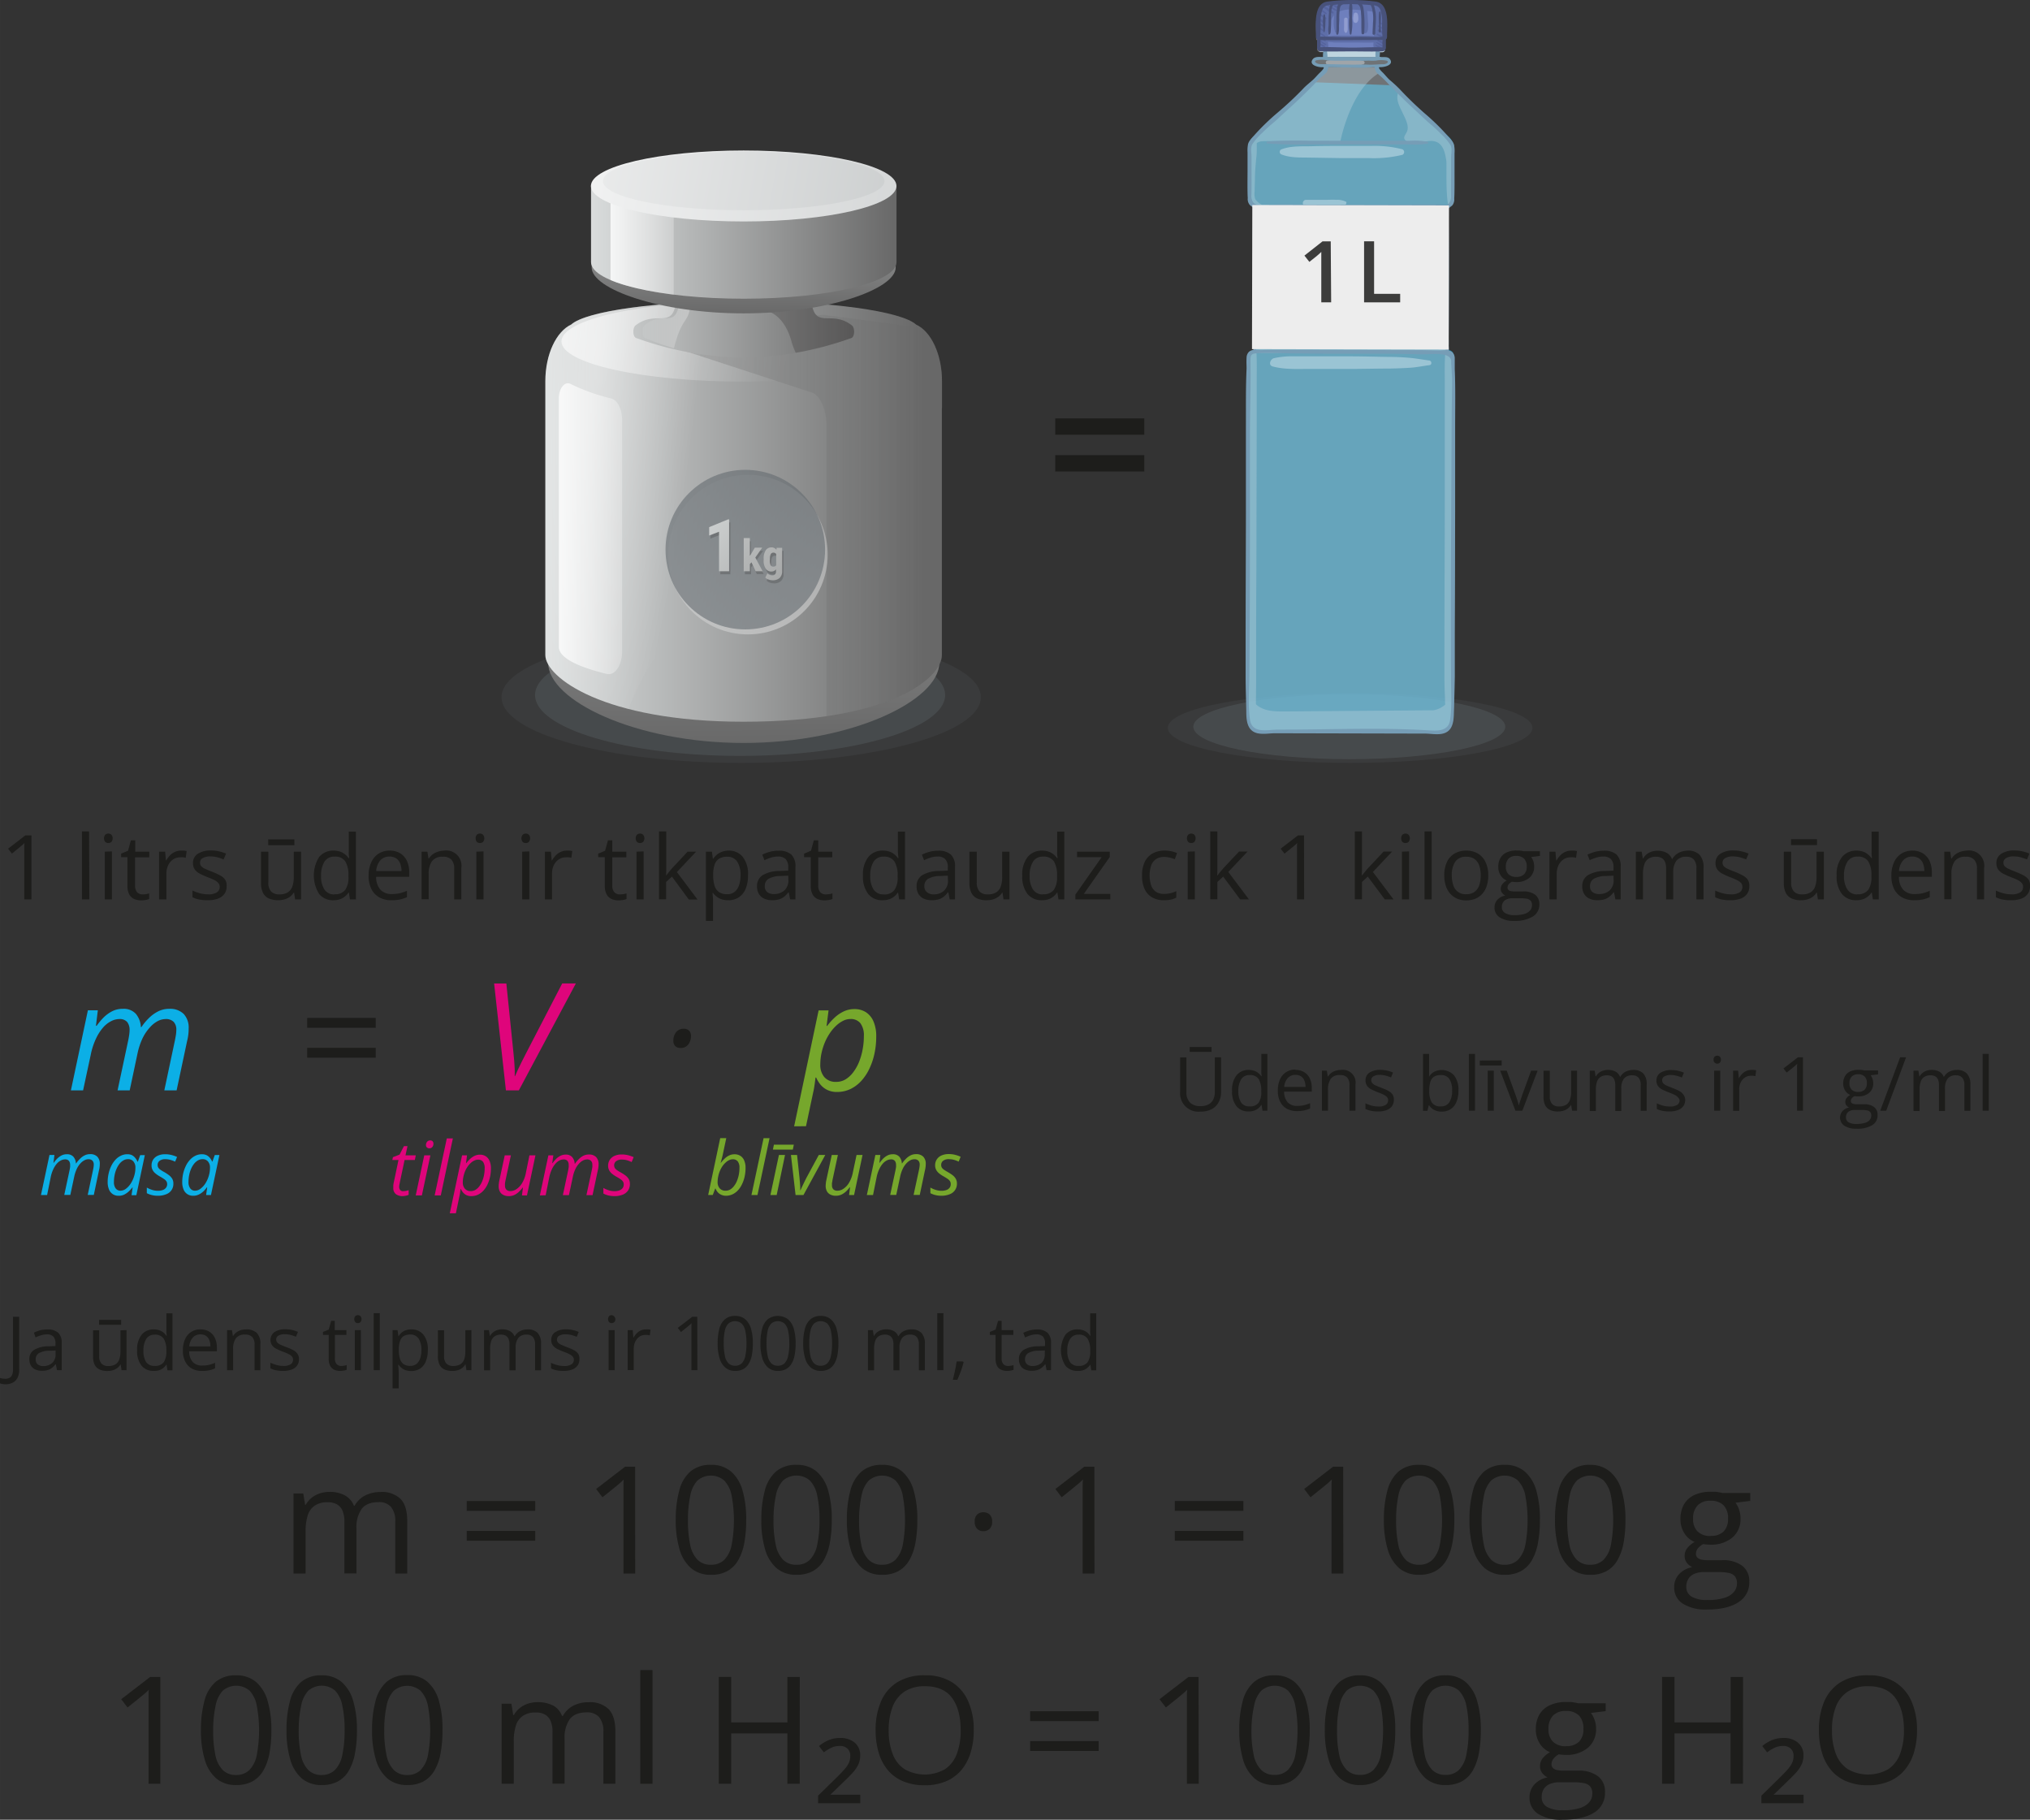 <svg xmlns="http://www.w3.org/2000/svg" xmlns:xlink="http://www.w3.org/1999/xlink" width="201.01mm" height="180.16mm" viewBox="0 0 569.78 510.68"><rect x="0" y="0" width="569.78" height="510.68" fill="#333333" stroke="none"/><defs><style>.cls-1,.cls-2{fill:#7b878e;}.cls-1{opacity:0.1;}.cls-1,.cls-10,.cls-18,.cls-2,.cls-35,.cls-7{isolation:isolate;}.cls-2{opacity:0.2;}.cls-3{fill:url(#Безымянный_градиент_49);}.cls-4{fill:url(#Безымянный_градиент_49-2);}.cls-5{fill:url(#Безымянный_градиент_60);}.cls-6{fill:url(#Безымянный_градиент_57);}.cls-7{opacity:0.29;fill:url(#Безымянный_градиент_59);}.cls-8{fill:url(#Безымянный_градиент_58);}.cls-9{fill:url(#Безымянный_градиент_49-3);}.cls-10,.cls-19{fill:#231f20;}.cls-10{opacity:0.24;}.cls-11{fill:url(#Безымянный_градиент_58-2);}.cls-12{fill:url(#Безымянный_градиент_49-4);}.cls-13{fill:url(#Безымянный_градиент_49-5);}.cls-14{fill:url(#Безымянный_градиент_57-2);}.cls-15{fill:url(#Безымянный_градиент_56);}.cls-16{fill:url(#Безымянный_градиент_56-2);}.cls-17{fill:url(#Безымянный_градиент_55);}.cls-18{fill:#63696e;opacity:0.58;}.cls-19{opacity:0.21;}.cls-20{fill:url(#Безымянный_градиент_49-6);}.cls-21{fill:url(#Безымянный_градиент_49-7);}.cls-22{fill:url(#Безымянный_градиент_49-8);}.cls-23{fill:#1fa2d1;opacity:0.69;}.cls-24{fill:#d8e5ec;opacity:0.36;}.cls-25{fill:#f3faff;}.cls-25,.cls-27{opacity:0.37;}.cls-26,.cls-27{fill:#bed4df;}.cls-28{fill:#769db6;}.cls-29{fill:#6e7fbd;}.cls-30{fill:#5e6ea8;}.cls-31{fill:#55639d;}.cls-32{fill:#48527b;}.cls-33{fill:#909dd0;}.cls-34{fill:#ededed;}.cls-36{fill:#3c3c3b;}.cls-37{fill:#1d1d1b;}.cls-38{fill:#0cafe6;}.cls-39{fill:#df057b;}.cls-40{fill:#76a72c;}</style><linearGradient id="Безымянный_градиент_49" x1="207.56" y1="-3176.95" x2="209.47" y2="-3344.25" gradientTransform="matrix(1, 0, 0, -1, 0, -3134.23)" gradientUnits="userSpaceOnUse"><stop offset="0" stop-color="#d9dcdc"/><stop offset="1" stop-color="#686868"/></linearGradient><linearGradient id="Безымянный_градиент_49-2" x1="154.44" y1="-3277.78" x2="259.4" y2="-3277.78" xlink:href="#Безымянный_градиент_49"/><linearGradient id="Безымянный_градиент_60" x1="127.85" y1="-3215.88" x2="223.14" y2="-3232.56" gradientTransform="matrix(1, 0, 0, -1, 0, -3134.23)" gradientUnits="userSpaceOnUse"><stop offset="0" stop-color="#fff"/><stop offset="0.06" stop-color="#fff" stop-opacity="0.93"/><stop offset="0.32" stop-color="#fff" stop-opacity="0.6"/><stop offset="0.56" stop-color="#fff" stop-opacity="0.34"/><stop offset="0.76" stop-color="#fff" stop-opacity="0.16"/><stop offset="0.91" stop-color="#fff" stop-opacity="0.04"/><stop offset="0.99" stop-color="#fff" stop-opacity="0"/></linearGradient><linearGradient id="Безымянный_градиент_57" x1="136.87" y1="-3282.61" x2="223.69" y2="-3282.61" gradientTransform="matrix(1, 0, 0, -1, 0, -3134.23)" gradientUnits="userSpaceOnUse"><stop offset="0.16" stop-color="#fff"/><stop offset="0.18" stop-color="#fff" stop-opacity="0.93"/><stop offset="0.29" stop-color="#fff" stop-opacity="0.6"/><stop offset="0.4" stop-color="#fff" stop-opacity="0.34"/><stop offset="0.48" stop-color="#fff" stop-opacity="0.16"/><stop offset="0.54" stop-color="#fff" stop-opacity="0.04"/><stop offset="0.58" stop-color="#fff" stop-opacity="0"/></linearGradient><linearGradient id="Безымянный_градиент_59" x1="193.08" y1="-3278.95" x2="344.43" y2="-3278.95" gradientTransform="matrix(1, 0, 0, -1, 0, -3134.23)" gradientUnits="userSpaceOnUse"><stop offset="0" stop-color="#686868"/><stop offset="1" stop-color="#686868" stop-opacity="0"/></linearGradient><radialGradient id="Безымянный_градиент_58" cx="378.03" cy="-1750.79" r="34.89" gradientTransform="matrix(0.8, 0.35, 0.49, -4.53, 723.3, -7965.26)" gradientUnits="userSpaceOnUse"><stop offset="0" stop-color="#fff" stop-opacity="0.4"/><stop offset="1" stop-color="#fff" stop-opacity="0"/></radialGradient><linearGradient id="Безымянный_градиент_49-3" x1="163.82" y1="-3216.8" x2="240.77" y2="-3216.8" xlink:href="#Безымянный_градиент_49"/><radialGradient id="Безымянный_градиент_58-2" cx="152.86" cy="-2458.84" r="26.99" gradientTransform="matrix(0.86, 0, 0, -1.63, 68.66, -3912.63)" xlink:href="#Безымянный_градиент_58"/><linearGradient id="Безымянный_градиент_49-4" x1="208.34" y1="-3163.47" x2="209.01" y2="-3222.69" xlink:href="#Безымянный_градиент_49"/><linearGradient id="Безымянный_градиент_49-5" x1="165.89" y1="-3202.18" x2="251.63" y2="-3202.18" xlink:href="#Безымянный_градиент_49"/><linearGradient id="Безымянный_градиент_57-2" x1="151.36" y1="-3201.61" x2="238.13" y2="-3201.61" xlink:href="#Безымянный_градиент_57"/><linearGradient id="Безымянный_градиент_56" x1="122.61" y1="-3171.4" x2="483.68" y2="-3234.36" gradientTransform="matrix(1, 0, 0, -1, 0, -3134.23)" gradientUnits="userSpaceOnUse"><stop offset="0" stop-color="#fff"/><stop offset="1" stop-color="#8b9192"/></linearGradient><linearGradient id="Безымянный_градиент_56-2" x1="106.54" y1="-3167.22" x2="439.13" y2="-3225.22" xlink:href="#Безымянный_градиент_56"/><linearGradient id="Безымянный_градиент_55" x1="228.7" y1="-3309.94" x2="185.7" y2="-3263.99" gradientTransform="matrix(1, 0, 0, -1, 0, -3134.23)" xlink:href="#Безымянный_градиент_58"/><linearGradient id="Безымянный_градиент_49-6" x1="190.22" y1="-3273.66" x2="258.16" y2="-3344.7" xlink:href="#Безымянный_градиент_49"/><linearGradient id="Безымянный_градиент_49-7" x1="188.05" y1="-3266.93" x2="256" y2="-3337.96" xlink:href="#Безымянный_градиент_49"/><linearGradient id="Безымянный_градиент_49-8" x1="190.67" y1="-3264.43" x2="258.61" y2="-3335.47" xlink:href="#Безымянный_градиент_49"/></defs><g id="Слой_2" data-name="Слой 2"><g id="Слой_1-2" data-name="Слой 1"><g id="a3137e81-b9b8-43bf-967c-040f48694816"><g id="a8c7c602-61f3-433f-80f1-516430ffa371"><ellipse class="cls-1" cx="208.04" cy="195.66" rx="67.27" ry="18.44"/><ellipse class="cls-2" cx="207.73" cy="195.05" rx="57.55" ry="17.08"/><path class="cls-3" d="M153.85,107.43V186c0,10.6,24.57,22.5,54.89,22.5s54.9-11.9,54.9-22.5V107.43Z"/><path class="cls-4" d="M264.4,114.48V107c0-7.61-3.07-14-7.28-15.92-4.12-3.74-24.22-6.59-48.42-6.59s-44.25,2.85-48.36,6.59c-4.18,1.93-7.28,8.31-7.28,15.92v76.84c0,6.2,16.34,18.7,55.64,18.7,41.86,0,55.66-12.5,55.66-18.7V114.48Z"/><ellipse class="cls-5" cx="208.74" cy="95.81" rx="51.15" ry="11.29"/><path class="cls-6" d="M160.09,107.72c-1.61-.76-3.23,1.27-3.23,4.09v69.77c0,2.91,5.11,5.55,13.48,7.55,2.24.53,4.27-2.43,4.27-6.24V117.8c0-3.06-1.35-5.6-3.16-6A55.37,55.37,0,0,1,160.09,107.72Z"/><path class="cls-7" d="M264.4,183.9V114.48h0V107c0-6.66-2.36-12.38-5.74-15l-27.58-3.66L178.5,94l49.41,16.18c2.36.81,4.09,4.85,4.09,9.57v81.26C255.88,197.51,264.4,188.76,264.4,183.9Z"/><path class="cls-8" d="M153.1,107v76.84c0,4.1,7.13,10.94,23.3,15.11,16.69-41.46,27.15-2,27.15-68.18,0-15.85-.6-31.3-1.74-46.22-21,.48-37.75,3.13-41.47,6.47C156.14,93,153.1,99.42,153.1,107Z"/><path class="cls-9" d="M239,94.84c.93-.34,1-2.84.13-3.52-6.69-5.18-11.61,3.33-11.61-11.24V64.8H190V80.08c0,14.56-4.91,6.06-11.61,11.24-.88.68-.81,3.18.14,3.52a90.86,90.86,0,0,0,30.18,5.5A90.75,90.75,0,0,0,239,94.84Z"/><path class="cls-10" d="M239.09,91.32c-6.69-5.18-11.61,3.33-11.61-11.24V64.8h-36L190,70.14v9.94c0,1.66-.07,3.33-.2,5,10.64,6.14,27.51-6.48,32.36,10.74A20.79,20.79,0,0,0,223.35,99,94.58,94.58,0,0,0,239,94.84C239.89,94.5,240,92,239.09,91.32Z"/><path class="cls-11" d="M194.1,77.82v-13h-3.23V80.08c0,14.56-4.21,6.06-10,11.24-.75.68-.67,3.18.13,3.52a71.21,71.21,0,0,0,8.16,2.89C192.19,85.77,194.1,93.6,194.1,77.82Z"/><path class="cls-12" d="M166.07,52.42V75.07c0,6.05,19.11,12.87,42.65,12.87s42.68-6.81,42.68-12.87V52.42Z"/><path class="cls-13" d="M165.89,52.07v21.5c0,5.66,19.18,10.26,42.87,10.26s42.87-4.6,42.87-10.26V52.07Z"/><path class="cls-14" d="M171.36,78.58c4.1,1.75,10.28,3.18,17.74,4.11V52.07H171.36Z"/><ellipse class="cls-15" cx="208.74" cy="52.19" rx="42.88" ry="9.96"/><ellipse class="cls-16" cx="208.74" cy="50.81" rx="39.51" ry="8.2"/><circle class="cls-17" cx="209.92" cy="155.64" r="22.39"/><circle class="cls-18" cx="209.19" cy="154.24" r="22.39"/><path class="cls-19" d="M205,161.17h-2.83v-11.1l-2.77,1.07v-2.36l5.3-2.17h.3Z"/><path class="cls-19" d="M211.27,158.65l-.46.52v2h-1.73v-9.28h1.7v5l.21-.31,1.19-2h2l-1.9,2.69,2.08,3.85h-1.93Z"/><path class="cls-19" d="M214.74,157.7a4,4,0,0,1,.57-2.42,1.9,1.9,0,0,1,1.62-.81,1.58,1.58,0,0,1,1.37.7l.07-.58h1.54v6.54a2.45,2.45,0,0,1-.7,1.91,2.79,2.79,0,0,1-2,.67,3.71,3.71,0,0,1-1.14-.21,2.26,2.26,0,0,1-.88-.55l.58-1.19a2,2,0,0,0,1.36.57,1,1,0,0,0,.8-.27,1.24,1.24,0,0,0,.26-.89v-.56a1.55,1.55,0,0,1-1.27.65,1.87,1.87,0,0,1-1.61-.81,4,4,0,0,1-.59-2.29Zm1.7.43a3,3,0,0,0,.24,1.32.8.8,0,0,0,.75.41.85.85,0,0,0,.81-.38v-3.12a.9.9,0,0,0-1.52,0,2.8,2.8,0,0,0-.24,1.34Z"/><path class="cls-20" d="M204.65,160.32h-2.83v-11.1l-2.77,1.07v-2.36l5.3-2.17h.3Z"/><path class="cls-21" d="M210.93,157.8l-.46.51v2h-1.72V151h1.72v5l.21-.31,1.18-2h2.07L212,156.47l2.07,3.85h-2Z"/><path class="cls-22" d="M214.35,156.85a4.07,4.07,0,0,1,.58-2.43,1.9,1.9,0,0,1,1.62-.81,1.61,1.61,0,0,1,1.37.7l.07-.58h1.54v6.54a2.5,2.5,0,0,1-.7,1.92,2.83,2.83,0,0,1-2,.66,3.44,3.44,0,0,1-1.14-.22,2,2,0,0,1-.88-.55l.58-1.18a1.76,1.76,0,0,0,.63.41,1.81,1.81,0,0,0,.73.16,1,1,0,0,0,.8-.27,1.23,1.23,0,0,0,.26-.88v-.57a1.52,1.52,0,0,1-1.27.64,1.85,1.85,0,0,1-1.62-.81,4,4,0,0,1-.58-2.3Zm1.71.43a3,3,0,0,0,.24,1.32.8.8,0,0,0,.75.41.85.85,0,0,0,.81-.38V155.5a.88.88,0,0,0-.77-.41.8.8,0,0,0-.75.41,2.84,2.84,0,0,0-.24,1.35Z"/></g></g><ellipse class="cls-1" cx="378.95" cy="204.27" rx="51.18" ry="9.83"/><ellipse class="cls-2" cx="378.72" cy="203.94" rx="43.78" ry="9.11"/><path class="cls-23" d="M390,23.9c.15.18,16.39,14.22,16.57,14.42a5.18,5.18,0,0,1,1.39,2.09,8.57,8.57,0,0,1,.11,2.18V43c0,.55,0,1.11,0,1.66v1.08c0,.69,0,1.39,0,2.08v1.49c0,1.94,0,4.88-.08,6.11v0a2.42,2.42,0,0,1-.49,1.75c0,.05-.3.25-.49.4-.63.5-.67.53-.67.66.2,8.53.15,24.34.09,36.11,0,.22,0,.44,0,.67,0,.57,0,1.15,0,1.72v0a9.8,9.8,0,0,1,.06,1.31v.17l.16,0a2,2,0,0,1,.85.39,2.09,2.09,0,0,1,.63,1.62,15.51,15.51,0,0,1,0,1.67c0,.45,0,.9,0,1.35.17,4.06.15,8.21.13,12.22,0,1.39,0,2.78,0,4.17q0,5.28,0,10.54c0,4.1,0,5.33,0,7,0,1.23,0,2.69,0,5.64,0,13.64,0,21.14-.09,34.76V181c0,2.77,0,5.64,0,8.46,0,0,0,.06,0,.09v0c0,2.45-.1,4.94-.17,7.35,0,.85,0,1.7-.07,2.55v.09c0,1.71-.1,3.84-1.34,5a4.35,4.35,0,0,1-3.24,1c-.59,0-1.18-.05-1.76-.1s-1.08-.08-1.56-.08l-19.91,0h0l-.19,0-.19,0h0l-7.68,0-14.08,0c-.49,0-1,0-1.56.08s-1.18.08-1.76.08a4.32,4.32,0,0,1-3.24-1c-1.24-1.2-1.28-3.33-1.32-5v-.09l-.06-2.56c-.06-2.41-.12-4.9-.14-7.35v0a.19.19,0,0,1,0-.08c0-2.82,0-5.69,0-8.47v-3.24c0-13.62,0-21.13.07-34.76,0-2.95,0-4.42,0-5.64,0-1.7,0-2.93,0-7,0-3.51,0-7,0-10.54v-4.18c0-4,0-8.15.19-12.22,0-.44,0-.9,0-1.34a15.47,15.47,0,0,1,0-1.67,2.13,2.13,0,0,1,.64-1.63,2.29,2.29,0,0,1,1.06-.43c.22,0,.26,0,.28-3.19,0-1.68,0-4.11,0-7.23,0-5.67-.12-12.55-.17-17.1,0-2.75-.06-4.74-.06-5.2,0-1.54.06-3,.12-4.6,0-.87.07-1.77.09-2.69,0-.14,0-.17-.66-.67-.19-.15-.45-.35-.49-.4a2.41,2.41,0,0,1-.48-1.76h0v0c-.09-1.23-.07-4.17-.06-6.11,0-.6,0-1.12,0-1.5V42.47a8.53,8.53,0,0,1,.12-2.19,5.12,5.12,0,0,1,1.39-2.08c.19-.2,16.13-15,16.28-15.15"/><path class="cls-24" d="M403.24,205.85c-.58,0-1.18,0-1.76-.09s-1.07-.08-1.56-.08l-19.9-.05h-.41l-7.67,0-14.09,0c-.49,0-1,0-1.56.08s-1.17.08-1.76.08a4.35,4.35,0,0,1-3.24-1c-1.23-1.2-1.28-3.33-1.32-5v-.09l-.06-2.56c-.05-2.41-.11-4.9-.13-7.35v-.12c0-2.82,0-5.7,0-8.47v-3.24c0-13.63,0-21.13.08-34.76,0-3,0-4.42,0-5.64,0-1.7,0-2.94,0-7l0-10.54c0-1.39,0-2.79,0-4.18,0-4,0-8.15.18-12.22,0-.44,0-.9,0-1.34s0-1.13,0-1.68a2.11,2.11,0,0,1,.65-1.62,2.3,2.3,0,0,1,1.05-.43c.23,0,.26,0,.28-3.19,0-1.68,0-4.11,0-7.23,0-5.67-.11-12.55-.17-17.1,0-2.75-.05-4.74-.05-5.2,0-1.54.06-3,.12-4.6,0-.88.06-1.77.09-2.69,0-.14,0-.17-.66-.67l-.49-.4a2.41,2.41,0,0,1-.48-1.76h0v0c-.1-1.23-.08-4.17-.06-6.11,0-.6,0-1.13,0-1.5,0-.69,0-1.38,0-2.07V42.74a9,9,0,0,1,.12-2.19,5.14,5.14,0,0,1,1.4-2.09c.18-.19.35-.38.5-.56a48.37,48.37,0,0,1,5-4.92l1.36-1.22c.7-.64,1.38-1.24,2.05-1.82a60,60,0,0,0,5.06-4.84,17.92,17.92,0,0,1,1.81-1.68c.33-.27.66-.56,1-.85s.73-.73,1.08-1.1.53-.58.81-.86h0c1.35-1.28,1.22-1.59,1.17-1.73s-.13-.22-.41-.22h-.26c-.86,0-2.24-.34-2.6-1a.77.77,0,0,1,.09-.81,1.87,1.87,0,0,1,1.8-.7h1.18V16a.42.42,0,0,0,0-.13.08.08,0,0,1,0,0c0-.05,0-.64,0-1l0-.23h-.82a.86.86,0,0,1-.94-.92c0-.38,0-.77,0-1.18s0-.7,0-1.05V11.3l-.11-.06a.3.3,0,0,1-.13-.13,1.94,1.94,0,0,1-.06-.6v-.17c0-.31,0-.67,0-1.07-.1-3.06-.25-7.69,3.08-8.11a55.12,55.12,0,0,1,6.72-.4,53.16,53.16,0,0,1,6.72.44c3.33.42,3.15,5.06,3,8.12,0,.39,0,.75,0,1.07v.17a1.62,1.62,0,0,1-.07.59s0,.08-.13.13l-.11.06v.13c0,.34,0,.69,0,1s0,.8,0,1.18a.86.86,0,0,1-.94.92h-.75v.21a8.36,8.36,0,0,1-.05.92q0,.12,0,.21v.18l.17,0a3.52,3.52,0,0,0,1,.11h.29c.67,0,1.21.05,1.56.64a.76.76,0,0,1,.08.81c-.36.63-1.74,1-2.6,1h-.26c-.28,0-.38.14-.41.23s-.18.45,1.17,1.73v0c.28.27.55.57.81.85s.69.76,1.07,1.11.65.58,1,.85a20.46,20.46,0,0,1,1.8,1.69,57.19,57.19,0,0,0,5,4.86c.66.59,1.34,1.19,2,1.83l1.35,1.23a48.39,48.39,0,0,1,5,4.94l.5.57A5.21,5.21,0,0,1,408,40.68a9.05,9.05,0,0,1,.11,2.18V46c0,.69,0,1.38,0,2.08v1.49c0,1.94,0,4.88-.09,6.11v0h0a2.36,2.36,0,0,1-.49,1.76l-.49.4c-.63.5-.67.53-.66.66.19,8.53.15,24.34.08,36.11v.67c0,.56,0,1.15,0,1.72v0a8.41,8.41,0,0,1,.07,1.31v.17l.16,0a2,2,0,0,1,.84.38,2.13,2.13,0,0,1,.64,1.63c0,.55,0,1.12,0,1.67s0,.9,0,1.35c.17,4.06.15,8.21.12,12.22,0,1.39,0,2.78,0,4.17q0,5.28,0,10.54c0,4.1,0,5.33,0,7,0,1.23,0,2.69,0,5.64,0,13.64,0,21.14-.08,34.76v3.25c0,2.77,0,5.64,0,8.46a.28.28,0,0,1,0,.09v0c0,2.45-.1,4.94-.17,7.35,0,.85,0,1.7-.07,2.55v.09c-.05,1.71-.1,3.84-1.34,5A4.33,4.33,0,0,1,403.24,205.85Z"/><path class="cls-25" d="M401.24,102.47c-1.84.23-3.69.63-5.54.74s-3.9.2-5.86.22c-3.76,0-7.53.11-11.29.11-3.35,0-6.71,0-10.06,0-3.71-.06-7.67.28-11.27-.7-1.31-.36-.69-2,.3-2.31a22.68,22.68,0,0,1,5.58-.53c1.9,0,3.8,0,5.7,0L379,100c3.54,0,7.08.11,10.63.16,1.94,0,3.89.08,5.82.24s3.82.52,5.73.77C401.87,101.26,402,102.37,401.24,102.47Zm-7.6-60.57a31.43,31.43,0,0,0-8.81-.95h-7.95c-2.82,0-5.65,0-8.47.08s-6.08-.17-8.77.9a.76.76,0,0,0,0,1.39c2.41,1,5.25.87,7.82.91l8.43.13c2.71,0,5.42,0,8.13,0a34,34,0,0,0,9.6-.91A.86.86,0,0,0,393.64,41.9Zm-11-24.8c-3.14-1.17-6.89-.57-10.1-.11a.57.57,0,0,0,0,1.1c3.23.49,7,1.09,10.14-.07A.48.48,0,0,0,382.67,17.1Zm-5,39.44a5.57,5.57,0,0,0-2.6-.46c-1-.06-1.94,0-2.91,0l-5.62,0a.93.93,0,0,0,0,1.85h5.59c1,0,2,0,3,0a5.34,5.34,0,0,0,2.45-.38C377.9,57.27,378.08,56.76,377.7,56.54Z"/><path class="cls-26" d="M370.36,14.48a1.5,1.5,0,0,0,.45.09h.82l0,.23c0,.38,0,1,0,1a.08.08,0,0,0,0,0,.42.42,0,0,1,0,.13v.09l15.43,0V16q0-.09,0-.21a8.36,8.36,0,0,0,.05-.92v-.21h.75a.87.87,0,0,0,.9-.6l-18.38,0Z"/><path class="cls-27" d="M407.83,199.72c0-.85.05-1.7.07-2.55.07-2.41.14-4.9.17-7.35v0a.28.28,0,0,0,0-.09c0-2.82,0-5.69,0-8.46V178c0-13.62.06-21.12.08-34.76,0-2.95,0-4.41,0-5.64,0-1.7,0-2.93,0-7q0-5.27,0-10.54c0-1.39,0-2.78,0-4.17,0-4,.05-8.16-.12-12.22,0-.45,0-.91,0-1.35s0-1.12,0-1.67a2.13,2.13,0,0,0-.64-1.63,2,2,0,0,0-.84-.38l-.16,0v-.17a8.41,8.41,0,0,0-.07-1.31v0c0-.57,0-1.16,0-1.72v-.67c.07-11.77.11-27.58-.08-36.11,0-.13,0-.16.66-.66l.49-.4A2.36,2.36,0,0,0,408,55.7h0v0c.1-1.23.09-4.17.09-6.11V48.07c0-.7,0-1.39,0-2.08V42.86a9.05,9.05,0,0,0-.11-2.18,5.21,5.21,0,0,0-1.39-2.09l-.5-.57a48.39,48.39,0,0,0-5-4.94l-1.35-1.23c-.7-.64-1.38-1.24-2-1.83A60.67,60.67,0,0,1,393,25.49c-.4.17-.68.59-.77,1.38-.21,1.82.91,3.6,1.64,5.19.65,1.4,1.53,3,1.16,4.53-.24,1-1.5,1.9-.54,2.79,1.61,1.49,5.73,0,7.59.19,2.89.26,3.5,3.1,3.87,5.5.15.94-.22,9.22.56,12.59l-52.19-.12a5.65,5.65,0,0,1-2-1.65,5,5,0,0,1-.16-2.23c0-1.09.05-2.19.08-3.29,0-2,.17-4,.36-5.94a20.64,20.64,0,0,0,.15-3c0-.42,0-.85,0-1.28a2.85,2.85,0,0,1,1.48-.51c2.41-.14,22,0,22,0s2.72-14.4,10.92-19.18l-.2-1c-.18-.31-.13-.44-.1-.51l-15.09-.05h0c.05.14.18.45-1.17,1.73h0c-.28.28-.55.57-.81.86s-.7.75-1.08,1.1-.65.58-1,.85a17.92,17.92,0,0,0-1.81,1.68,60,60,0,0,1-5.06,4.84c-.67.58-1.35,1.18-2.05,1.82L357.44,33a48.37,48.37,0,0,0-5,4.92c-.15.18-.32.37-.5.56a5.14,5.14,0,0,0-1.4,2.09,9,9,0,0,0-.12,2.19v3.12c0,.69,0,1.38,0,2.07,0,.37,0,.9,0,1.5,0,1.94,0,4.88.06,6.11v0h0a2.41,2.41,0,0,0,.48,1.76l.49.4c.63.5.66.53.66.67,0,.92-.06,1.81-.09,2.69-.06,1.57-.12,3.06-.12,4.6,0,.46,0,2.45.05,5.2.06,4.55.14,11.43.17,17.1,0,3.12,0,5.55,0,7.23,0,3.15-.05,3.15-.28,3.19a2.3,2.3,0,0,0-1.05.43,2.11,2.11,0,0,0-.65,1.62c0,.55,0,1.12,0,1.68s0,.9,0,1.34c-.19,4.07-.19,8.21-.18,12.22,0,1.39,0,2.79,0,4.18l0,10.54c0,4.09,0,5.33,0,7,0,1.22,0,2.69,0,5.64,0,13.63-.05,21.13-.08,34.76v3.24c0,2.77,0,5.65,0,8.47v.12c0,2.45.08,4.94.13,7.35l.06,2.56v.09c0,1.71.09,3.84,1.32,5a4.35,4.35,0,0,0,3.24,1c.59,0,1.18,0,1.76-.08s1.07-.08,1.56-.08l14.09,0,7.67,0H380l19.9.05c.49,0,1,0,1.56.08s1.18.09,1.76.09a4.33,4.33,0,0,0,3.25-1c1.24-1.2,1.29-3.33,1.34-5Zm-5.48-.39-40.89.32c-3.21,0-6.47.21-8.95-2v-.08c0-1.9.05-3.79.06-5.69q0-5.44,0-10.89,0-10.53.07-21.06l.09-41.92c0-3.56,0-7.11,0-10.67,0-2.74.09-5.53-.07-8.29l53,.13c-.24,2.86-.14,5.78-.14,8.63l0,10.52q0,10.56,0,21.12c0,14.08-.1,28.16-.09,42.24,0,3,0,6.09,0,9.13,0,1.86.1,3.72.16,5.58,0,.45,0,.9.07,1.33A6.78,6.78,0,0,1,402.35,199.33Z"/><path class="cls-28" d="M400.64,39.77a20.22,20.22,0,0,0-5-.25l-5.67,0-11.25,0c-3.77,0-7.54,0-11.32,0a111.71,111.71,0,0,0-11.72.22.26.26,0,0,0,0,.51,108.4,108.4,0,0,0,11.26.27c3.89,0,7.78,0,11.67,0l11.22,0h5.9a20.3,20.3,0,0,0,5-.24C401,40.22,400.87,39.83,400.64,39.77Z"/><path class="cls-28" d="M408.43,143.22c0-7,0-5.62,0-12.67,0-3.51,0-7,0-10.54,0-5.46.12-10.94-.11-16.4,0-1,0-2,0-3a2.37,2.37,0,0,0-.71-1.77,2.27,2.27,0,0,0-.93-.43,8.79,8.79,0,0,0-.07-1.35c.05-.8,0-1.62,0-2.4.06-9.22.13-26.9-.08-36.11,0-.06,1-.81,1.11-.92a2.64,2.64,0,0,0,.53-1.91c.13-1.61.08-6,.09-7.62,0-1,0-2.09,0-3.13v0c0-.68,0-1.36,0-2a8.65,8.65,0,0,0-.12-2.23c-.2-1-1.3-2-1.93-2.75a64,64,0,0,0-6.35-6.19A97.05,97.05,0,0,1,392.85,25a37.61,37.61,0,0,0-2.79-2.56c-.66-.61-1.22-1.32-1.87-2-.06-.06-1.82-1.68-.86-1.6s3.86-.48,2.9-2.08c-.67-1.13-2-.54-3-.84.05-.49.29-1.85-.36-2.09-1.08-.39-.76,2.14-.8,2.14-.61,0-1.23,0-1.84.06C382.6,16,380.93,16,379.3,16c-1.78,0-3.66-.12-5.48,0-.41,0-.83,0-1.24,0a3.11,3.11,0,0,0,0-.43c0-.26-.12-1.09-.14-1.34-.06-.8-1.54-.3-1,.21a6.53,6.53,0,0,0-.11,1.39c0,.09,0,.1,0,.16h-.15c-1,0-2.24-.18-2.82.78-1,1.6,1.92,2.17,2.9,2.09s-.81,1.54-.87,1.6c-.65.63-1.21,1.34-1.88,1.95-.93.85-1.95,1.6-2.8,2.54a92.92,92.92,0,0,1-7.1,6.65,65.15,65.15,0,0,0-6.38,6.16c-.64.77-1.73,1.73-1.94,2.74a9.16,9.16,0,0,0-.13,2.24v5.19c0,1.61-.07,6,.06,7.63a2.6,2.6,0,0,0,.52,1.9c.1.12,1.11.88,1.11.93-.07,2.58-.21,4.89-.21,7.3,0,2,.44,32.46.13,32.51a2.58,2.58,0,0,0-1.16.48,2.34,2.34,0,0,0-.72,1.77c-.08,1,0,2,0,3-.26,5.46-.16,10.94-.19,16.41l0,10.54c0,7.05,0,5.62,0,12.67,0,13.75-.06,21.36-.08,35.11,0,3.79,0,7.57,0,11.36a.59.59,0,0,0,0,.13c0,3.3.12,6.6.19,9.9,0,1.71.06,4,1.38,5.28,1.69,1.66,4.61.92,6.71.92l42.07.1c2.11,0,5,.76,6.71-.89,1.33-1.28,1.37-3.57,1.41-5.27.09-3.31.2-6.61.24-9.91a.49.49,0,0,0,0-.12c0-3.79,0-7.57,0-11.36C408.38,164.59,408.4,157,408.43,143.22ZM370.75,18a2.88,2.88,0,0,1-.87-.14c-.22-.06-1.32-.57-.4-.93a7.13,7.13,0,0,1,3,0c2.08.17,4.16.09,6.24.09,1.8,0,3.65.09,5.46,0a18.53,18.53,0,0,0,2,0,7.55,7.55,0,0,1,3,0c1,.41-.24,1.05-1,1-1.31,0-2.82.2-4.12.12s-2.83,0-4.23,0C376.79,18.1,373.77,18,370.75,18ZM351.23,55.28c0-.12,0-.23,0-.35.08-1.41.05-5.6.05-7s0-2.59,0-3.88-.35-2.48.21-3.56a17.26,17.26,0,0,1,2.76-3.17,45,45,0,0,1,3.47-3.13c1.25-1.12,2.46-2.29,3.71-3.41,2.5-2.23,4.89-4.56,7.24-6.94a29.28,29.28,0,0,1,2.83-2.74,7,7,0,0,0,.92-.88,8.62,8.62,0,0,0,.43-1.37c2.44,0,4.88.11,7.32.12a42.24,42.24,0,0,0,5.16-.13l.5,0a7.7,7.7,0,0,0,.43,1.37,6.38,6.38,0,0,0,.91.89A28.14,28.14,0,0,1,390,23.9c2.34,2.39,4.72,4.73,7.2,7,1.25,1.13,2.45,2.3,3.7,3.43a44.86,44.86,0,0,1,3.46,3.15,17.59,17.59,0,0,1,2.74,3.18c.56,1.08.19,2.4.19,3.56s0,2.58,0,3.88-.05,5.58,0,7c0,.12,0,.23,0,.35-.19,1.38-.68,1.9-1.46,2.1-4.09-.33-8.28-.11-12.38-.12l-13.06,0c-4.32,0-8.65,0-13,0-4.15,0-8.43-.23-12.57.18h-.14C352.68,57.5,351.54,57.58,351.23,55.28Zm54.52,43a9.07,9.07,0,0,0-1.4.09c-1.88,0-3.75-.1-5.63-.11l-35.83-.08h-3.34c-1.87,0-3.75,0-5.63.08a9.07,9.07,0,0,0-1.4-.09,13.52,13.52,0,0,0,.16-2.39c0-1.41,0-2.82,0-4.23,0-2.81,0-14.09,0-16.89s0-5.66,0-8.48c0-2.61,0-5.32,0-7.72,0,0,1.71-.07,1.83-.07a9.11,9.11,0,0,0,2.44-.14c3.25.17,6.56,0,9.78.06,4.48,0,9,0,13.44.06l13.08,0c2.87,0,5.78.13,8.67.09a17.18,17.18,0,0,0,1.75,0c.11,0,1.82,0,1.82.07v7.72c0,2.83,0,5.65,0,8.48s0,14.09,0,16.89c0,1.41,0,2.83,0,4.24A14.49,14.49,0,0,0,405.75,98.26ZM407,202.12c-.47,3-3.26,3-5.67,2.86-14.15-.88-28.37-.19-42.54-.23-3,0-7.33,1.26-7.94-2.76s-.23-8.12-.18-12.22c0,0,0-.08,0-.12.22-27.28.15-39.94.16-67.22,0-7,.27-14.06.15-21.06,0-1.19-.06-2.08,1.38-2.19,3.63-.3,7.3,0,11,0q4.4.06,8.81.08c5.92,0,11.84,0,17.76,0,3.74,0,7.61.25,11.38.13,1.52-.05,6.19-.44,6,2.17.2,4,.3,4.18.26,6.36-.08,5-.13,9.66-.15,14.63-.11,27.28-.25,39.94-.15,67.22a.49.49,0,0,0,0,.12C407.24,194,407.6,198.07,407,202.12Z"/><path class="cls-29" d="M373.13,14.2c-.85,0-1.61,0-2.32,0a.86.86,0,0,1-.94-.92c0-.39,0-.78,0-1.2s0-.7,0-1.06v-.12l-.1-.06a.29.29,0,0,1-.14-.13,2,2,0,0,1-.06-.61V9.9q0-.48,0-1.08c-.1-3.1-.25-7.78,3.08-8.2a53.34,53.34,0,0,1,13.44,0c3.33.44,3.16,5.12,3,8.22,0,.39,0,.76,0,1.08v.17a1.71,1.71,0,0,1-.07.6s0,.08-.13.13l-.11.06V11c0,.35,0,.7,0,1.05s0,.81,0,1.2a.85.85,0,0,1-.94.92c-.7,0-1.44,0-2.27,0h0c-1,0-2.07,0-3.08,0s-2.05,0-3.08,0l-3.15,0Z"/><path class="cls-30" d="M388.79,13.29c0-.39,0-.78,0-1.2s0-.7,0-1.05v-.13l.11-.06c.1,0,.12-.09.13-.13a1.71,1.71,0,0,0,.07-.6V10c0-.32,0-.69,0-1.08.12-3.1.29-7.78-3-8.22a53.34,53.34,0,0,0-13.44,0c-3.33.42-3.18,5.1-3.08,8.2q0,.6,0,1.08v.17a2,2,0,0,0,.06.61.29.29,0,0,0,.14.13l.1.06V11c0,.36,0,.71,0,1.06s0,.81,0,1.2a.86.86,0,0,0,.36.76l.47-.2c.43-.16,1.78.48,2,.1s.08-1.51,0-2.16c.58,0,1.25.13,1.76.16s1.19,0,1.78,0l4,0c1.74,0,3.51.1,5.26,0v0c0,.52-.16,1.22.25,1.61s1.25.27,1.79.23c.35,0,.71-.05,1.07-.06A1.08,1.08,0,0,0,388.79,13.29ZM386,4.72c-.08,1.65-.37,3.25-.38,4.91v.47C384.05,10,382.49,10,381,10l-4.34,0c-.66,0-1.31,0-2,0-.5,0-1.28.17-1.89.15,0-.49.05-1,.08-1.47a.53.53,0,0,0,.17-.44,6.56,6.56,0,0,1,1.39-3.93c0,.33,0,.65,0,.95A8.32,8.32,0,0,0,374.75,9a.31.31,0,0,0,.6-.15,11.38,11.38,0,0,1,.14-1.42c.07-.8.05-1.62.05-2.42,0-.49.07-1.07.08-1.65a8.18,8.18,0,0,1,3.68-.7,25.3,25.3,0,0,1,3.11.28l0,.28c.06,1,.1,1.93.19,2.89.05.55-.48,3.2.59,3.22s.82-2.84.76-3.48c-.08-1-.08-1.88-.22-2.78h0a10.83,10.83,0,0,1,2,.32A4.59,4.59,0,0,1,386,4.72Z"/><path class="cls-31" d="M371.9,13a.18.18,0,0,0,0-.14v0l-.05-.05c-.2-.13-.42-.21-.62-.33a3.64,3.64,0,0,0-.65-.34c-.25-.09-.42.35-.17.46.44.17.81.59,1.29.64a.23.23,0,0,0,.24-.23Z"/><path class="cls-31" d="M372.25,12.42a3.14,3.14,0,0,0-.66-.4c-.29-.16-.54-.39-.83-.57a.13.13,0,0,0-.14.21c.25.18.46.43.72.58s.53.4.85.35A.11.11,0,0,0,372.25,12.42Z"/><path class="cls-31" d="M372.14,11.37c-.09-.25-.42-.37-.64-.48s-.67-.46-1-.66-.39.22-.2.34l.49.34a3.08,3.08,0,0,0,.52.37c.24.1.51.39.78.25A.12.12,0,0,0,372.14,11.37Z"/><path class="cls-31" d="M372,10.14a1.28,1.28,0,0,0-.49-.4c-.24-.15-.49-.29-.74-.42s-.33.23-.13.33.45.26.67.39a1.28,1.28,0,0,0,.6.28A.12.12,0,0,0,372,10.14Z"/><path class="cls-31" d="M371.77,8.67c-.09-.26-.41-.41-.63-.55a1.69,1.69,0,0,0-.67-.36.16.16,0,0,0-.09.29,1.79,1.79,0,0,1,.25.23,1.39,1.39,0,0,0,.27.21c.21.15.46.44.75.36A.16.16,0,0,0,371.77,8.67Z"/><path class="cls-31" d="M371.85,7.51a4.63,4.63,0,0,0-1.26-1c-.18-.14-.37.13-.2.28a3,3,0,0,0,1.34.89C371.81,7.68,371.91,7.59,371.85,7.51Z"/><path class="cls-31" d="M372,6.49a2.47,2.47,0,0,0-.74-.77,4.57,4.57,0,0,0-1-.75.26.26,0,0,0-.26.46c.64.39,1.08,1.16,1.86,1.26A.14.14,0,0,0,372,6.49Z"/><path class="cls-31" d="M372.3,5.15a2,2,0,0,0-.66-.62c-.32-.23-.64-.46-1-.66s-.43.22-.21.38.63.46.94.69a1.49,1.49,0,0,0,.78.39A.12.12,0,0,0,372.3,5.15Z"/><path class="cls-31" d="M372.39,3.81a1.25,1.25,0,0,0-.51-.51c-.24-.16-.46-.33-.7-.48a.21.21,0,0,0-.23.34c.22.15.43.32.65.49a1.15,1.15,0,0,0,.67.33A.13.13,0,0,0,372.39,3.81Z"/><path class="cls-31" d="M374.31,3.54c-.67-1-1.94-1.32-2.84-2a.2.2,0,0,0-.3.25c.2.44.86.7,1.21,1a3.37,3.37,0,0,0,1.76,1A.18.18,0,0,0,374.31,3.54Z"/><path class="cls-31" d="M375.2,2.87c-.27-.43-.74-.55-1.16-.77-.6-.32-1.15-.73-1.78-1-.15-.07-.28.15-.13.23,1,.51,1.83,1.42,2.92,1.73C375.15,3.07,375.27,3,375.2,2.87Z"/><path class="cls-31" d="M376,2.21a2.15,2.15,0,0,0-1-.73,8.7,8.7,0,0,1-1.32-.69c-.15-.11-.38.08-.25.23a5.15,5.15,0,0,0,1.09.83,2.5,2.5,0,0,0,1.33.61A.18.18,0,0,0,376,2.21Z"/><path class="cls-31" d="M386.31,12.6c-.15-.11-.34.13-.2.25a2.41,2.41,0,0,0,.67.36,2.2,2.2,0,0,0,.72.28.1.1,0,0,0,.1-.11C387.54,12.83,386.68,12.85,386.31,12.6Z"/><path class="cls-31" d="M388.8,13.27c-.1-.34-.33-.4-.64-.51a8.55,8.55,0,0,1-.86-.52,8.86,8.86,0,0,0-.82-.4c-.12-.06-.23.14-.11.21a8.38,8.38,0,0,0,2.31,1.38A.12.12,0,0,0,388.8,13.27Z"/><path class="cls-31" d="M388.81,12.46c-.23-.73-1.3-1-1.9-1.33-.23-.12-.43.26-.21.4s.68.39,1,.61.54.49.94.5A.15.15,0,0,0,388.81,12.46Z"/><path class="cls-31" d="M388.46,10.55c-.1-.36-.44-.46-.75-.6a6,6,0,0,1-1-.45c-.18-.11-.39.17-.22.3a6.23,6.23,0,0,0,1,.62,1.71,1.71,0,0,0,.86.3C388.46,10.72,388.48,10.62,388.46,10.55Z"/><path class="cls-31" d="M388.78,9.39s-.1-.19-.23-.22a1.22,1.22,0,0,1-.43-.24A4.48,4.48,0,0,0,387,8.28c-.31-.13-.45.35-.16.49a3.58,3.58,0,0,1,1,.64,1.3,1.3,0,0,0,.8.39A.26.26,0,0,0,388.78,9.39Z"/><path class="cls-31" d="M388.47,8.11a1,1,0,0,0-.51-.44c-.29-.16-.58-.29-.86-.47s-.39.2-.21.33a6.33,6.33,0,0,0,.7.44,1.66,1.66,0,0,0,.76.33A.13.13,0,0,0,388.47,8.11Z"/><path class="cls-31" d="M388,6.66c0-.07-.06-.13-.13-.17l-.28-.18-.18-.14a.21.21,0,0,0-.3.29,2.08,2.08,0,0,0,.32.27.57.57,0,0,0,.18.12.37.37,0,0,0,.29,0A.16.16,0,0,0,388,6.66Z"/><path class="cls-32" d="M386.11.44a53.5,53.5,0,0,0-13.5,0c-4,.5-3.26,6.68-3.23,9.5a2.63,2.63,0,0,0,.07.84.51.51,0,0,0,.23.25c0,.76,0,1.53,0,2.25a1.07,1.07,0,0,0,1.15,1.14c2.87.07,5.74,0,8.61,0s5.62.09,8.43,0A1.08,1.08,0,0,0,389,13.29c0-.72,0-1.49,0-2.25a.43.43,0,0,0,.23-.25,2.36,2.36,0,0,0,.08-.84C389.34,7.14,390.08,1,386.11.44Zm1.94,12.85c-2.87-.12-5.78.08-8.66.07s-5.85-.22-8.78-.11a10.92,10.92,0,0,0,0-2,.41.41,0,0,0,.16,0c3.05.11,16.47-.07,17.18,0a.8.8,0,0,0,.15,0C387.9,11.34,388.1,13.3,388.05,13.29Zm-2.8-2.91c-1.3,0-3.09-.09-5.78,0-3,.12-5.68-.12-8.93-.1a38.85,38.85,0,0,0,.11-4.55,9.59,9.59,0,0,1,.55-3.1c.6-1.32,1.78-1.14,3-1.26,1.68-.16,3.34-.15,5-.22l.1,0,.1,0c1.69.08,3.35.07,5,.25,1.25.12,2.43,0,3,1.26a9.68,9.68,0,0,1,.54,3.11,39.14,39.14,0,0,0,.09,4.55C387.23,10.39,386.2,10.39,385.25,10.38Z"/><path class="cls-32" d="M374.44.58C373.06.52,373.06,3,373,3.84c-.12,1.09-.07,2.18-.1,3.28a9.16,9.16,0,0,0,0,2.51.13.13,0,0,0,.19.08c.47-.19.41-.94.45-1.36.06-.87.08-1.74.08-2.61,0-1.26-.24-3.92,1-4.67C374.86.92,374.7.59,374.44.58Z"/><path class="cls-32" d="M376.84.53c-1.53-.05-1.58,1.74-1.66,2.81-.16,2,0,4.09-.11,6.12,0,.35.46.38.57.08a5.87,5.87,0,0,0,.19-2c0-.74.08-1.48.08-2.22A17.79,17.79,0,0,1,376,3c.14-.93.07-1.35,1-1.84C377.36,1,377.12.54,376.84.53Z"/><path class="cls-32" d="M379.35.6a.24.24,0,0,0-.45,0,15.25,15.25,0,0,0-.19,4.22,18.61,18.61,0,0,0,.16,4.72c.06.19.38.29.44,0a16.85,16.85,0,0,0,.2-4.38C379.51,3.73,379.78,2,379.35.6Z"/><path class="cls-32" d="M382.79,3c-.18-1.35-.3-2.08-1.55-2.56a.36.36,0,0,0-.29.65c1.08.61,1,2,1.1,3.15.12,1.6,0,3.45.11,5.05,0,.43.73.46.75,0A35.94,35.94,0,0,0,382.79,3Z"/><path class="cls-32" d="M386,3c-.22-1-.35-2.42-1.64-2.65-.24,0-.32.25-.17.39.91.85,1,2,1.17,3.13a11.54,11.54,0,0,1,0,2.56c0,.85-.11,2.1-.11,3,0,.49.76.42.76-.06C386,7.31,386.44,4.88,386,3Z"/><path class="cls-32" d="M371.87,4.12a.18.18,0,0,0-.35,0,6.83,6.83,0,0,0-.19,2.21,12.92,12.92,0,0,0,.22,2.63.13.13,0,0,0,.11.09,0,0,0,0,0,0,0s0,0,0,0a.14.14,0,0,0,.11-.1,12.1,12.1,0,0,0,.23-2.55A6.54,6.54,0,0,0,371.87,4.12Z"/><path class="cls-32" d="M387.6,8.71c-.26-1.71.18-3.51-.07-5.24a.22.22,0,0,0-.44,0c-.27,1.76.16,3.59-.11,5.33C386.91,9.19,387.68,9.2,387.6,8.71Z"/><path class="cls-33" d="M378.26,7.44c0-.69,0-1.39,0-2.09a.51.51,0,0,0-1,0V7.45c0,.58-.15,1.33.34,1.73a.23.23,0,0,0,.28,0C378.39,8.78,378.25,8.05,378.26,7.44Z"/><path class="cls-33" d="M381.25,4.91a3.38,3.38,0,0,0-.17-1,.6.6,0,0,0-.94-.23s0,0,0,0a.51.51,0,0,0-.16.24h0l0,.08a2.21,2.21,0,0,0-.11.57A3.14,3.14,0,0,0,379.9,6a.68.68,0,0,0,.5.43c.46.1.72-.36.84-.83A2.73,2.73,0,0,0,381.25,4.91Z"/><rect class="cls-34" x="351.45" y="57.62" width="55.21" height="40.43" transform="translate(0.18 -0.88) rotate(0.13)"/><g class="cls-35"><path class="cls-36" d="M373.63,84.85h-2.77v-11c0-.36,0-.73,0-1.1s0-.72,0-1.07,0-.69,0-1a6.6,6.6,0,0,1-.59.57l-.76.66-2,1.58-1.38-1.76,5.08-4h2.3Z"/><path class="cls-36" d="M382.87,84.85V67.72h2.81V82.46H393v2.39Z"/></g><path class="cls-37" d="M296.18,122v-4.58h25V122Zm0,10.32v-4.6h25v4.6Z"/><path class="cls-37" d="M8.82,252.4h-2V239.69c0-.48,0-.89,0-1.24s0-.67,0-1,0-.58.06-.89a8.43,8.43,0,0,1-.72.67l-.82.68-2,1.64-1.07-1.38,4.85-3.74h1.7Z"/><path class="cls-37" d="M25.07,252.4H23V233.32h2Z"/><path class="cls-37" d="M30.41,233.93a1.23,1.23,0,0,1,.86.33,1.58,1.58,0,0,1,0,2,1.31,1.31,0,0,1-1.74,0,1.62,1.62,0,0,1,0-2A1.23,1.23,0,0,1,30.41,233.93Zm1,5V252.4h-2V239Z"/><path class="cls-37" d="M40,251a7.26,7.26,0,0,0,1-.08,4.91,4.91,0,0,0,.86-.21v1.58a3.82,3.82,0,0,1-1,.27,7.71,7.71,0,0,1-1.24.11,4.81,4.81,0,0,1-1.93-.37,3,3,0,0,1-1.4-1.27,5.06,5.06,0,0,1-.52-2.48v-8H34v-1l1.93-.8.81-2.92h1.22V239h3.94v1.59H37.91v7.91a2.74,2.74,0,0,0,.58,1.89A2,2,0,0,0,40,251Z"/><path class="cls-37" d="M50.76,238.71c.27,0,.55,0,.85,0a7.17,7.17,0,0,1,.78.12l-.26,1.89a6.33,6.33,0,0,0-.73-.14,6.8,6.8,0,0,0-.76,0,3.62,3.62,0,0,0-1.53.32,3.82,3.82,0,0,0-1.26.93,4.54,4.54,0,0,0-.84,1.46,5.45,5.45,0,0,0-.31,1.9v7.21H44.65V239h1.7l.22,2.47h.08a7.06,7.06,0,0,1,1-1.36,4.33,4.33,0,0,1,1.37-1A3.89,3.89,0,0,1,50.76,238.71Z"/><path class="cls-37" d="M63.61,248.72a3.54,3.54,0,0,1-.64,2.16,3.91,3.91,0,0,1-1.84,1.32,8.37,8.37,0,0,1-2.85.44,11.55,11.55,0,0,1-2.44-.22,7.25,7.25,0,0,1-1.81-.63v-1.87a12.25,12.25,0,0,0,2,.73,8.3,8.3,0,0,0,2.33.33,4.35,4.35,0,0,0,2.52-.56,1.8,1.8,0,0,0,.79-1.53,1.62,1.62,0,0,0-.32-1,3.11,3.11,0,0,0-1-.82,16.31,16.31,0,0,0-2-.87,23.63,23.63,0,0,1-2.23-1,4.09,4.09,0,0,1-1.44-1.18,3,3,0,0,1-.51-1.82,2.94,2.94,0,0,1,1.38-2.61,6.45,6.45,0,0,1,3.62-.92,10.36,10.36,0,0,1,2.28.24,11.19,11.19,0,0,1,2,.64l-.69,1.64a13.29,13.29,0,0,0-1.78-.61,7.77,7.77,0,0,0-1.92-.24,4.09,4.09,0,0,0-2.17.47,1.43,1.43,0,0,0-.75,1.27,1.48,1.48,0,0,0,.35,1,3.24,3.24,0,0,0,1.12.76c.51.24,1.19.52,2,.83a19.2,19.2,0,0,1,2.18,1,4,4,0,0,1,1.41,1.2A3.07,3.07,0,0,1,63.61,248.72Z"/><path class="cls-37" d="M84.5,239V252.4H82.83l-.29-1.89h-.11a4,4,0,0,1-1.08,1.17,4.79,4.79,0,0,1-1.49.72,7,7,0,0,1-4.43-.27,3.51,3.51,0,0,1-1.63-1.6,6.18,6.18,0,0,1-.54-2.77V239h2.06v8.65a3.59,3.59,0,0,0,.76,2.51,3,3,0,0,0,2.32.83,4.37,4.37,0,0,0,2.38-.57,3.13,3.13,0,0,0,1.28-1.66,8.07,8.07,0,0,0,.4-2.69V239Zm-1.87-3.45v1.64H75.28v-1.64Z"/><path class="cls-37" d="M93.59,252.64a5,5,0,0,1-4-1.74,9.77,9.77,0,0,1,0-10.42,5.06,5.06,0,0,1,4-1.77,5.8,5.8,0,0,1,1.87.28,4.42,4.42,0,0,1,1.37.76,4.46,4.46,0,0,1,1,1.07H98c0-.25-.07-.6-.1-1s0-.8,0-1.08v-5.38h2V252.4H98.22l-.3-1.92h-.09a4.48,4.48,0,0,1-1,1.09,4.36,4.36,0,0,1-1.39.78A5.6,5.6,0,0,1,93.59,252.64Zm.32-1.69a3.52,3.52,0,0,0,3-1.23,6.13,6.13,0,0,0,.89-3.64v-.37a7.45,7.45,0,0,0-.85-3.93,3.34,3.34,0,0,0-3.09-1.38,3.12,3.12,0,0,0-2.81,1.44,7.21,7.21,0,0,0-.93,3.93,6.77,6.77,0,0,0,.92,3.83A3.19,3.19,0,0,0,93.91,251Z"/><path class="cls-37" d="M109.34,238.71a5.55,5.55,0,0,1,3,.76,5,5,0,0,1,1.87,2.13,7.41,7.41,0,0,1,.65,3.19v1.27h-9.28a5.24,5.24,0,0,0,1.18,3.6,4.13,4.13,0,0,0,3.21,1.24,10.21,10.21,0,0,0,2.26-.23,13.17,13.17,0,0,0,2-.69v1.79a10.13,10.13,0,0,1-2,.66,11.54,11.54,0,0,1-2.36.21,6.85,6.85,0,0,1-3.37-.79,5.46,5.46,0,0,1-2.24-2.32,8.13,8.13,0,0,1-.8-3.76,8.83,8.83,0,0,1,.73-3.75,5.61,5.61,0,0,1,2.06-2.45A5.67,5.67,0,0,1,109.34,238.71Zm0,1.67a3.3,3.3,0,0,0-2.6,1.07,5,5,0,0,0-1.15,3h7.11a5.73,5.73,0,0,0-.38-2.12,3,3,0,0,0-1.09-1.42A3.24,3.24,0,0,0,109.32,240.38Z"/><path class="cls-37" d="M124.63,238.71a4.28,4.28,0,0,1,4.85,4.93v8.76h-2v-8.62a3.63,3.63,0,0,0-.76-2.52,3.05,3.05,0,0,0-2.35-.83,3.62,3.62,0,0,0-3.14,1.26,6.29,6.29,0,0,0-.91,3.67v7h-2V239h1.64l.31,1.93h.11a4.14,4.14,0,0,1,1.09-1.19,5.13,5.13,0,0,1,1.48-.74A6.18,6.18,0,0,1,124.63,238.71Z"/><path class="cls-37" d="M134.71,233.93a1.26,1.26,0,0,1,.87.33,1.58,1.58,0,0,1,0,2,1.33,1.33,0,0,1-1.75,0,1.66,1.66,0,0,1,0-2A1.25,1.25,0,0,1,134.71,233.93Zm1,5V252.4h-2V239Z"/><path class="cls-37" d="M147.57,233.93a1.24,1.24,0,0,1,.87.33,1.58,1.58,0,0,1,0,2,1.24,1.24,0,0,1-.87.33,1.21,1.21,0,0,1-.87-.33,1.62,1.62,0,0,1,0-2A1.21,1.21,0,0,1,147.57,233.93Zm1,5V252.4h-2V239Z"/><path class="cls-37" d="M159,238.71c.27,0,.55,0,.84,0a7,7,0,0,1,.79.12l-.26,1.89a6.52,6.52,0,0,0-.74-.14,6.8,6.8,0,0,0-.76,0,3.54,3.54,0,0,0-1.52.32,3.82,3.82,0,0,0-1.26.93,4.56,4.56,0,0,0-.85,1.46,5.69,5.69,0,0,0-.3,1.9v7.21h-2V239h1.69l.22,2.47h.09a7,7,0,0,1,1-1.36,4.45,4.45,0,0,1,1.37-1A4,4,0,0,1,159,238.71Z"/><path class="cls-37" d="M174,251a7.49,7.49,0,0,0,1-.08,5,5,0,0,0,.85-.21v1.58a3.82,3.82,0,0,1-1,.27,7.61,7.61,0,0,1-1.24.11,4.81,4.81,0,0,1-1.93-.37,2.94,2.94,0,0,1-1.39-1.27,4.94,4.94,0,0,1-.53-2.48v-8H167.9v-1l1.93-.8.81-2.92h1.22V239h3.94v1.59h-3.94v7.91a2.74,2.74,0,0,0,.58,1.89A2.06,2.06,0,0,0,174,251Z"/><path class="cls-37" d="M179.65,233.93a1.23,1.23,0,0,1,.86.33,1.58,1.58,0,0,1,0,2,1.31,1.31,0,0,1-1.74,0,1.62,1.62,0,0,1,0-2A1.23,1.23,0,0,1,179.65,233.93Zm1,5V252.4h-2V239Z"/><path class="cls-37" d="M187,233.32v9.9c0,.33,0,.73,0,1.2s0,.88-.06,1.24H187l.75-.94c.33-.42.61-.75.84-1L193,239h2.39l-5.4,5.73,5.8,7.71h-2.46L188.6,246l-1.63,1.5v4.87h-2V233.32Z"/><path class="cls-37" d="M204.45,238.71a5,5,0,0,1,4,1.73,7.76,7.76,0,0,1,1.5,5.2,9.5,9.5,0,0,1-.69,3.85,5.16,5.16,0,0,1-1.93,2.35,5.35,5.35,0,0,1-2.94.8,5.62,5.62,0,0,1-1.87-.28,4.41,4.41,0,0,1-1.39-.76,5.49,5.49,0,0,1-1-1H200c0,.31.05.7.09,1.15s.05.84.05,1.18v5.51h-2V239h1.68l.27,2h.09a5.64,5.64,0,0,1,1-1.12,4.26,4.26,0,0,1,1.38-.81A5.59,5.59,0,0,1,204.45,238.71Zm-.35,1.72a4.12,4.12,0,0,0-2.25.54,3.06,3.06,0,0,0-1.25,1.61,8.43,8.43,0,0,0-.42,2.69v.39a9.64,9.64,0,0,0,.38,2.89,3.36,3.36,0,0,0,1.24,1.79,4,4,0,0,0,2.32.61,3.19,3.19,0,0,0,2.08-.68,3.93,3.93,0,0,0,1.25-1.88,8.7,8.7,0,0,0,.41-2.78,6.78,6.78,0,0,0-.93-3.78A3.16,3.16,0,0,0,204.1,240.43Z"/><path class="cls-37" d="M218.53,238.74a5.12,5.12,0,0,1,3.57,1.08,4.49,4.49,0,0,1,1.16,3.44v9.14h-1.48l-.4-2h-.09a7.33,7.33,0,0,1-1.18,1.23,4.29,4.29,0,0,1-1.42.75,6.56,6.56,0,0,1-2,.25,5.16,5.16,0,0,1-2.17-.43,3.38,3.38,0,0,1-1.5-1.3,4.11,4.11,0,0,1-.54-2.21,3.51,3.51,0,0,1,1.59-3.09,9.31,9.31,0,0,1,4.86-1.17l2.31-.1v-.82a3.28,3.28,0,0,0-.74-2.44,3,3,0,0,0-2.11-.7,6.31,6.31,0,0,0-2,.31,12.77,12.77,0,0,0-1.82.72l-.62-1.55a11.15,11.15,0,0,1,2.08-.79A9.11,9.11,0,0,1,218.53,238.74Zm2.72,7-2.05.09a7,7,0,0,0-3.54.82,2.35,2.35,0,0,0-1,2,2,2,0,0,0,.7,1.7,2.87,2.87,0,0,0,1.85.55,4.31,4.31,0,0,0,2.93-1,3.73,3.73,0,0,0,1.14-3Z"/><path class="cls-37" d="M231.79,251a7.26,7.26,0,0,0,1-.08,5.15,5.15,0,0,0,.86-.21v1.58a3.92,3.92,0,0,1-1,.27,7.49,7.49,0,0,1-1.23.11,4.86,4.86,0,0,1-1.94-.37,3,3,0,0,1-1.39-1.27,5.06,5.06,0,0,1-.52-2.48v-8H225.7v-1l1.92-.8.81-2.92h1.23V239h3.94v1.59h-3.94v7.91a2.69,2.69,0,0,0,.58,1.89A2,2,0,0,0,231.79,251Z"/><path class="cls-37" d="M247.71,252.64a5,5,0,0,1-4-1.74,7.8,7.8,0,0,1-1.49-5.17,7.89,7.89,0,0,1,1.52-5.25,5.06,5.06,0,0,1,4.05-1.77,5.78,5.78,0,0,1,1.86.28,4.42,4.42,0,0,1,1.37.76,4.46,4.46,0,0,1,1,1.07h.15c0-.25-.07-.6-.1-1s-.05-.8-.05-1.08v-5.38h2V252.4h-1.65l-.3-1.92H252a4.48,4.48,0,0,1-1,1.09,4.36,4.36,0,0,1-1.39.78A5.6,5.6,0,0,1,247.71,252.64ZM248,251a3.52,3.52,0,0,0,3.05-1.23,6.13,6.13,0,0,0,.9-3.64v-.37a7.44,7.44,0,0,0-.86-3.93A3.34,3.34,0,0,0,248,240.4a3.12,3.12,0,0,0-2.81,1.44,7.21,7.21,0,0,0-.93,3.93,6.77,6.77,0,0,0,.92,3.83A3.19,3.19,0,0,0,248,251Z"/><path class="cls-37" d="M263.32,238.74a5.07,5.07,0,0,1,3.56,1.08,4.46,4.46,0,0,1,1.17,3.44v9.14h-1.48l-.4-2h-.1a6.91,6.91,0,0,1-1.17,1.23,4.29,4.29,0,0,1-1.42.75,6.56,6.56,0,0,1-2,.25,5.16,5.16,0,0,1-2.17-.43,3.33,3.33,0,0,1-1.5-1.3,4.11,4.11,0,0,1-.54-2.21,3.51,3.51,0,0,1,1.59-3.09,9.31,9.31,0,0,1,4.86-1.17l2.31-.1v-.82a3.24,3.24,0,0,0-.75-2.44,2.93,2.93,0,0,0-2.1-.7,6.42,6.42,0,0,0-2,.31,13.12,13.12,0,0,0-1.81.72l-.62-1.55a10.89,10.89,0,0,1,2.08-.79A9.11,9.11,0,0,1,263.32,238.74Zm2.72,7-2.05.09a6.93,6.93,0,0,0-3.54.82,2.35,2.35,0,0,0-1,2,2,2,0,0,0,.7,1.7A2.87,2.87,0,0,0,262,251a4.31,4.31,0,0,0,2.93-1,3.73,3.73,0,0,0,1.14-3Z"/><path class="cls-37" d="M283.34,239V252.4h-1.67l-.29-1.89h-.11a4,4,0,0,1-1.08,1.17,4.79,4.79,0,0,1-1.49.72,6.29,6.29,0,0,1-1.76.24,6.2,6.2,0,0,1-2.67-.51,3.47,3.47,0,0,1-1.63-1.6,6.18,6.18,0,0,1-.54-2.77V239h2.06v8.65a3.59,3.59,0,0,0,.76,2.51,3,3,0,0,0,2.31.83,4.4,4.4,0,0,0,2.39-.57,3.13,3.13,0,0,0,1.28-1.66,8.09,8.09,0,0,0,.39-2.69V239Z"/><path class="cls-37" d="M292.42,252.64a5.05,5.05,0,0,1-4-1.74,7.8,7.8,0,0,1-1.49-5.17,7.89,7.89,0,0,1,1.52-5.25,5.09,5.09,0,0,1,4-1.77,5.78,5.78,0,0,1,1.86.28,4.59,4.59,0,0,1,1.38.76,4.92,4.92,0,0,1,1,1.07h.14c0-.25-.06-.6-.1-1s0-.8,0-1.08v-5.38h2V252.4h-1.64l-.31-1.92h-.08a4.75,4.75,0,0,1-1,1.09,4.42,4.42,0,0,1-1.38.78A5.71,5.71,0,0,1,292.42,252.64Zm.32-1.69a3.54,3.54,0,0,0,3.06-1.23,6.2,6.2,0,0,0,.89-3.64v-.37a7.45,7.45,0,0,0-.85-3.93,3.35,3.35,0,0,0-3.1-1.38,3.13,3.13,0,0,0-2.81,1.44,7.21,7.21,0,0,0-.93,3.93,6.69,6.69,0,0,0,.93,3.83A3.18,3.18,0,0,0,292.74,251Z"/><path class="cls-37" d="M311.64,252.4h-9.8v-1.35l7.37-10.5h-6.9V239h9.17v1.51l-7.27,10.34h7.43Z"/><path class="cls-37" d="M326.68,252.64a6.61,6.61,0,0,1-3.2-.75,5.19,5.19,0,0,1-2.16-2.28,8.61,8.61,0,0,1-.77-3.86,8.45,8.45,0,0,1,.82-4,5.27,5.27,0,0,1,2.25-2.3,6.9,6.9,0,0,1,3.26-.75,9.53,9.53,0,0,1,1.94.2,6.75,6.75,0,0,1,1.54.51l-.61,1.71a10,10,0,0,0-1.42-.44,6.46,6.46,0,0,0-1.5-.2,4.22,4.22,0,0,0-2.33.6,3.65,3.65,0,0,0-1.38,1.77,9,9,0,0,0,0,5.65,3.64,3.64,0,0,0,1.33,1.76,3.93,3.93,0,0,0,2.23.6,7.56,7.56,0,0,0,1.92-.22,9.8,9.8,0,0,0,1.56-.54v1.82a6.63,6.63,0,0,1-1.5.53A9.38,9.38,0,0,1,326.68,252.64Z"/><path class="cls-37" d="M334.37,233.93a1.23,1.23,0,0,1,.86.33,1.58,1.58,0,0,1,0,2,1.31,1.31,0,0,1-1.74,0,1.62,1.62,0,0,1,0-2A1.23,1.23,0,0,1,334.37,233.93Zm1,5V252.4h-2V239Z"/><path class="cls-37" d="M341.69,233.32v9.9c0,.33,0,.73,0,1.2s0,.88-.06,1.24h.09l.75-.94c.33-.42.61-.75.84-1l4.46-4.75h2.39l-5.4,5.73,5.8,7.71h-2.46L343.32,246l-1.63,1.5v4.87h-2V233.32Z"/><path class="cls-37" d="M366.05,252.4h-2V239.69c0-.48,0-.89,0-1.24s0-.67,0-1,0-.58.06-.89a8.43,8.43,0,0,1-.71.67l-.82.68-2.05,1.64-1.07-1.38,4.86-3.74h1.69Z"/><path class="cls-37" d="M382.28,233.32v9.9q0,.5,0,1.2c0,.47-.05.88-.06,1.24h.08l.76-.94c.33-.42.61-.75.84-1l4.46-4.75h2.39l-5.41,5.73,5.8,7.71h-2.45L383.91,246l-1.63,1.5v4.87h-2V233.32Z"/><path class="cls-37" d="M394.5,233.93a1.23,1.23,0,0,1,.86.33,1.58,1.58,0,0,1,0,2,1.23,1.23,0,0,1-.86.33,1.22,1.22,0,0,1-.88-.33,1.62,1.62,0,0,1,0-2A1.22,1.22,0,0,1,394.5,233.93Zm1,5V252.4h-2V239Z"/><path class="cls-37" d="M401.84,252.4h-2V233.32h2Z"/><path class="cls-37" d="M417.72,245.65a9.31,9.31,0,0,1-.43,3,6.17,6.17,0,0,1-1.24,2.19,5.39,5.39,0,0,1-1.95,1.37,6.88,6.88,0,0,1-2.6.47,6.39,6.39,0,0,1-2.47-.47,5.53,5.53,0,0,1-1.94-1.37,6.36,6.36,0,0,1-1.26-2.19,9,9,0,0,1-.45-3,8.6,8.6,0,0,1,.75-3.76,5.34,5.34,0,0,1,2.14-2.36,6.39,6.39,0,0,1,3.32-.82,6.27,6.27,0,0,1,3.22.82,5.51,5.51,0,0,1,2.14,2.38A8.37,8.37,0,0,1,417.72,245.65Zm-10.23,0a8.43,8.43,0,0,0,.43,2.81,3.55,3.55,0,0,0,3.63,2.49,3.86,3.86,0,0,0,2.3-.65,3.8,3.8,0,0,0,1.33-1.84,8.18,8.18,0,0,0,.43-2.81,8,8,0,0,0-.43-2.78,3.73,3.73,0,0,0-1.32-1.8,3.88,3.88,0,0,0-2.32-.64,3.5,3.5,0,0,0-3.07,1.38A6.61,6.61,0,0,0,407.49,245.65Z"/><path class="cls-37" d="M425,258.43a7.11,7.11,0,0,1-4.08-1,3.16,3.16,0,0,1-1.44-2.76,3.12,3.12,0,0,1,.8-2.16,3.93,3.93,0,0,1,2.23-1.19,2.45,2.45,0,0,1-.9-.74,1.79,1.79,0,0,1-.38-1.13,2.08,2.08,0,0,1,.42-1.29,4.27,4.27,0,0,1,1.25-1.07,3.68,3.68,0,0,1-1.71-1.45,4.33,4.33,0,0,1-.65-2.39,4.81,4.81,0,0,1,.6-2.47,3.89,3.89,0,0,1,1.74-1.56,6.41,6.41,0,0,1,2.76-.54l.71,0,.7.08a4.91,4.91,0,0,1,.57.13h4.61v1.31l-2.47.31a4.31,4.31,0,0,1,.61,1.15,4.45,4.45,0,0,1,.24,1.5,4,4,0,0,1-1.36,3.19,5.49,5.49,0,0,1-3.74,1.19,7.66,7.66,0,0,1-1.15-.1,2.89,2.89,0,0,0-.91.73,1.49,1.49,0,0,0-.32.94.85.85,0,0,0,.24.62,1.39,1.39,0,0,0,.7.34,4.88,4.88,0,0,0,1.09.1h2.36a5.37,5.37,0,0,1,3.37.92,3.22,3.22,0,0,1,1.17,2.69,3.85,3.85,0,0,1-1.81,3.42A9.62,9.62,0,0,1,425,258.43Zm.06-1.6a9.73,9.73,0,0,0,2.76-.33,3.52,3.52,0,0,0,1.65-1A2.23,2.23,0,0,0,430,254a1.8,1.8,0,0,0-.36-1.22,1.93,1.93,0,0,0-1.08-.56,9.56,9.56,0,0,0-1.74-.14h-2.33a4.07,4.07,0,0,0-1.59.29,2.14,2.14,0,0,0-1,.83,2.45,2.45,0,0,0-.36,1.37,1.82,1.82,0,0,0,.92,1.66A5,5,0,0,0,425.05,256.83Zm.53-10.74a3,3,0,0,0,2.19-.73,2.92,2.92,0,0,0,.74-2.15,3.08,3.08,0,0,0-.75-2.26,3,3,0,0,0-2.21-.75,2.84,2.84,0,0,0-2.15.77,3.16,3.16,0,0,0-.75,2.28,2.8,2.8,0,0,0,.76,2.11A3,3,0,0,0,425.58,246.09Z"/><path class="cls-37" d="M441,238.71c.27,0,.55,0,.84,0a7,7,0,0,1,.79.12l-.26,1.89a6.52,6.52,0,0,0-.74-.14,6.68,6.68,0,0,0-.76,0,3.58,3.58,0,0,0-1.52.32,3.82,3.82,0,0,0-1.26.93,4.37,4.37,0,0,0-.84,1.46,5.45,5.45,0,0,0-.31,1.9v7.21h-2.05V239h1.69l.22,2.47h.09a6.67,6.67,0,0,1,1-1.36,4.29,4.29,0,0,1,1.36-1A4,4,0,0,1,441,238.71Z"/><path class="cls-37" d="M450.16,238.74a5.12,5.12,0,0,1,3.57,1.08,4.49,4.49,0,0,1,1.16,3.44v9.14h-1.48l-.39-2h-.1a7.33,7.33,0,0,1-1.18,1.23,4.34,4.34,0,0,1-1.41.75,6.65,6.65,0,0,1-2,.25,5.17,5.17,0,0,1-2.18-.43,3.31,3.31,0,0,1-1.49-1.3,4,4,0,0,1-.55-2.21,3.51,3.51,0,0,1,1.59-3.09,9.36,9.36,0,0,1,4.86-1.17l2.32-.1v-.82a3.24,3.24,0,0,0-.75-2.44,3,3,0,0,0-2.11-.7,6.4,6.4,0,0,0-2,.31,13.25,13.25,0,0,0-1.82.72l-.62-1.55a11.15,11.15,0,0,1,2.08-.79A9.17,9.17,0,0,1,450.16,238.74Zm2.72,7-2.05.09a7,7,0,0,0-3.54.82,2.35,2.35,0,0,0-1,2,2,2,0,0,0,.7,1.7,2.89,2.89,0,0,0,1.85.55,4.31,4.31,0,0,0,2.93-1,3.73,3.73,0,0,0,1.14-3Z"/><path class="cls-37" d="M473.68,238.71a4.46,4.46,0,0,1,3.34,1.16,5.14,5.14,0,0,1,1.13,3.72v8.81h-2v-8.71a3.67,3.67,0,0,0-.7-2.45,2.63,2.63,0,0,0-2.09-.81,3.37,3.37,0,0,0-2.84,1.13,5.37,5.37,0,0,0-.88,3.32v7.52h-2v-8.71a4.71,4.71,0,0,0-.31-1.81,2.2,2.2,0,0,0-.94-1.09,3.05,3.05,0,0,0-1.56-.36,3.75,3.75,0,0,0-2.15.55,3.12,3.12,0,0,0-1.17,1.64,8.51,8.51,0,0,0-.36,2.66v7.12h-2V239h1.64l.31,1.9h.11a4.13,4.13,0,0,1,1-1.18,4.33,4.33,0,0,1,1.38-.72,5,5,0,0,1,1.62-.25,5.24,5.24,0,0,1,2.56.57,3.28,3.28,0,0,1,1.51,1.74h.11a4.16,4.16,0,0,1,1.81-1.74A5.63,5.63,0,0,1,473.68,238.71Z"/><path class="cls-37" d="M491,248.72a3.55,3.55,0,0,1-.65,2.16,3.87,3.87,0,0,1-1.84,1.32,8.29,8.29,0,0,1-2.85.44,11.61,11.61,0,0,1-2.44-.22,7.32,7.32,0,0,1-1.8-.63v-1.87a12.11,12.11,0,0,0,2,.73,8.36,8.36,0,0,0,2.33.33,4.41,4.41,0,0,0,2.53-.56,1.79,1.79,0,0,0,.78-1.53,1.61,1.61,0,0,0-.31-1,3.27,3.27,0,0,0-1.05-.82,16.07,16.07,0,0,0-2-.87,23.63,23.63,0,0,1-2.23-1,4.13,4.13,0,0,1-1.45-1.18,3,3,0,0,1-.5-1.82,2.93,2.93,0,0,1,1.37-2.61,6.47,6.47,0,0,1,3.63-.92,10.26,10.26,0,0,1,2.27.24,10.68,10.68,0,0,1,2,.64l-.68,1.64a13.29,13.29,0,0,0-1.78-.61,7.79,7.79,0,0,0-1.93-.24,4,4,0,0,0-2.16.47,1.44,1.44,0,0,0-.76,1.27,1.53,1.53,0,0,0,.35,1,3.4,3.4,0,0,0,1.13.76c.51.24,1.19.52,2,.83a18.43,18.43,0,0,1,2.18,1,4,4,0,0,1,1.42,1.2A3.07,3.07,0,0,1,491,248.72Z"/><path class="cls-37" d="M511.92,239V252.4h-1.67l-.29-1.89h-.11a4,4,0,0,1-1.08,1.17,4.79,4.79,0,0,1-1.49.72,6.29,6.29,0,0,1-1.76.24,6.2,6.2,0,0,1-2.67-.51,3.47,3.47,0,0,1-1.63-1.6,6.18,6.18,0,0,1-.54-2.77V239h2.06v8.65a3.59,3.59,0,0,0,.76,2.51,3,3,0,0,0,2.31.83,4.4,4.4,0,0,0,2.39-.57,3.13,3.13,0,0,0,1.28-1.66,8.09,8.09,0,0,0,.39-2.69V239ZM510,235.51v1.64H502.7v-1.64Z"/><path class="cls-37" d="M521,252.64a5.05,5.05,0,0,1-4-1.74,7.8,7.8,0,0,1-1.49-5.17,7.89,7.89,0,0,1,1.52-5.25,5.09,5.09,0,0,1,4-1.77,5.78,5.78,0,0,1,1.86.28,4.47,4.47,0,0,1,1.38.76,4.92,4.92,0,0,1,1,1.07h.14c0-.25-.06-.6-.09-1s0-.8,0-1.08v-5.38h2V252.4h-1.64l-.31-1.92h-.08a4.75,4.75,0,0,1-1,1.09,4.31,4.31,0,0,1-1.38.78A5.71,5.71,0,0,1,521,252.64Zm.32-1.69a3.54,3.54,0,0,0,3.06-1.23,6.2,6.2,0,0,0,.89-3.64v-.37a7.45,7.45,0,0,0-.85-3.93,3.35,3.35,0,0,0-3.1-1.38,3.11,3.11,0,0,0-2.8,1.44,7.12,7.12,0,0,0-.94,3.93,6.69,6.69,0,0,0,.93,3.83A3.18,3.18,0,0,0,521.32,251Z"/><path class="cls-37" d="M536.76,238.71a5.54,5.54,0,0,1,2.94.76,5,5,0,0,1,1.88,2.13,7.41,7.41,0,0,1,.65,3.19v1.27H533a5.24,5.24,0,0,0,1.17,3.6,4.14,4.14,0,0,0,3.22,1.24,10.05,10.05,0,0,0,2.25-.23,13.27,13.27,0,0,0,2-.69v1.79a10.13,10.13,0,0,1-2,.66,11.61,11.61,0,0,1-2.36.21,6.89,6.89,0,0,1-3.38-.79,5.52,5.52,0,0,1-2.24-2.32,8.13,8.13,0,0,1-.79-3.76,8.83,8.83,0,0,1,.73-3.75,5.54,5.54,0,0,1,2.06-2.45A5.65,5.65,0,0,1,536.76,238.71Zm0,1.67a3.29,3.29,0,0,0-2.59,1.07,5,5,0,0,0-1.16,3h7.11a5.73,5.73,0,0,0-.37-2.12,3,3,0,0,0-1.1-1.42A3.24,3.24,0,0,0,536.73,240.38Z"/><path class="cls-37" d="M552.05,238.71a4.26,4.26,0,0,1,4.84,4.93v8.76h-2v-8.62a3.59,3.59,0,0,0-.77-2.52,3,3,0,0,0-2.34-.83,3.6,3.6,0,0,0-3.14,1.26,6.21,6.21,0,0,0-.91,3.67v7h-2V239h1.64l.3,1.93h.12a4,4,0,0,1,1.09-1.19,5,5,0,0,1,1.48-.74A6.13,6.13,0,0,1,552.05,238.71Z"/><path class="cls-37" d="M569.78,248.72a3.55,3.55,0,0,1-.65,2.16,3.84,3.84,0,0,1-1.83,1.32,8.39,8.39,0,0,1-2.86.44,11.61,11.61,0,0,1-2.44-.22,7.32,7.32,0,0,1-1.8-.63v-1.87a12.11,12.11,0,0,0,2,.73,8.36,8.36,0,0,0,2.33.33,4.39,4.39,0,0,0,2.53-.56,1.79,1.79,0,0,0,.78-1.53,1.61,1.61,0,0,0-.31-1,3.27,3.27,0,0,0-1-.82,16.07,16.07,0,0,0-2-.87,23.63,23.63,0,0,1-2.23-1,4,4,0,0,1-1.44-1.18,3,3,0,0,1-.51-1.82,2.94,2.94,0,0,1,1.38-2.61,6.43,6.43,0,0,1,3.62-.92,10.2,10.2,0,0,1,2.27.24,10.68,10.68,0,0,1,2,.64l-.68,1.64a13.29,13.29,0,0,0-1.78-.61,7.79,7.79,0,0,0-1.93-.24,4,4,0,0,0-2.16.47,1.43,1.43,0,0,0-.75,1.27,1.48,1.48,0,0,0,.35,1,3.24,3.24,0,0,0,1.12.76c.51.24,1.19.52,2,.83a19.41,19.41,0,0,1,2.19,1,4,4,0,0,1,1.41,1.2A3.07,3.07,0,0,1,569.78,248.72Z"/><path class="cls-37" d="M1.57,388.47a4.78,4.78,0,0,1-.9-.08A2.68,2.68,0,0,1,0,388.2v-1.49a4.64,4.64,0,0,0,.71.16,5.17,5.17,0,0,0,.82.06,2.45,2.45,0,0,0,1.05-.23,1.6,1.6,0,0,0,.77-.77,3.23,3.23,0,0,0,.29-1.49V369.53H5.39V384.3a5.14,5.14,0,0,1-.46,2.33A3.07,3.07,0,0,1,3.6,388,4.31,4.31,0,0,1,1.57,388.47Z"/><path class="cls-37" d="M13.32,373.1a4.27,4.27,0,0,1,3,.9,3.75,3.75,0,0,1,1,2.88v7.64H16l-.33-1.66h-.08a6.52,6.52,0,0,1-1,1,3.59,3.59,0,0,1-1.18.62,5.61,5.61,0,0,1-1.65.21,4.38,4.38,0,0,1-1.82-.36,2.79,2.79,0,0,1-1.25-1.08,3.47,3.47,0,0,1-.45-1.85,2.92,2.92,0,0,1,1.33-2.58,7.81,7.81,0,0,1,4.06-1l1.94-.08v-.69a2.71,2.71,0,0,0-.63-2,2.48,2.48,0,0,0-1.76-.58,5.47,5.47,0,0,0-1.68.26,11.45,11.45,0,0,0-1.52.6L9.51,374a9.43,9.43,0,0,1,1.74-.67A7.78,7.78,0,0,1,13.32,373.1ZM15.6,379l-1.72.07a5.84,5.84,0,0,0-3,.69,2,2,0,0,0-.86,1.71,1.7,1.7,0,0,0,.58,1.43,2.42,2.42,0,0,0,1.55.46,3.6,3.6,0,0,0,2.45-.83,3.13,3.13,0,0,0,1-2.49Z"/><path class="cls-37" d="M35.52,373.28v11.24h-1.4l-.24-1.58h-.09a3.28,3.28,0,0,1-.91,1,3.76,3.76,0,0,1-1.24.6,5,5,0,0,1-1.47.2,5.14,5.14,0,0,1-2.24-.43A2.88,2.88,0,0,1,26.57,383a5.18,5.18,0,0,1-.45-2.32v-7.36h1.72v7.24a3,3,0,0,0,.64,2.1,2.48,2.48,0,0,0,1.93.69,3.75,3.75,0,0,0,2-.47,2.7,2.7,0,0,0,1.07-1.39,6.68,6.68,0,0,0,.33-2.25v-5.92ZM34,370.4v1.37H27.81V370.4Z"/><path class="cls-37" d="M43.12,384.72a4.22,4.22,0,0,1-3.38-1.45,6.52,6.52,0,0,1-1.25-4.33,6.6,6.6,0,0,1,1.27-4.38,4.25,4.25,0,0,1,3.39-1.49,4.65,4.65,0,0,1,1.56.24,4.1,4.1,0,0,1,1.15.63,3.85,3.85,0,0,1,.81.9h.12c0-.21-.06-.5-.08-.87s0-.67,0-.9v-4.51h1.7v16H47l-.25-1.6h-.07a4.07,4.07,0,0,1-.81.91,3.53,3.53,0,0,1-1.16.65A4.69,4.69,0,0,1,43.12,384.72Zm.26-1.41a2.94,2.94,0,0,0,2.56-1,5.12,5.12,0,0,0,.75-3v-.31a6.2,6.2,0,0,0-.72-3.29,2.78,2.78,0,0,0-2.59-1.15,2.61,2.61,0,0,0-2.34,1.2,6,6,0,0,0-.78,3.29,5.59,5.59,0,0,0,.77,3.2A2.67,2.67,0,0,0,43.38,383.31Z"/><path class="cls-37" d="M56.29,373.07a4.59,4.59,0,0,1,2.46.64,4.06,4.06,0,0,1,1.57,1.78,6,6,0,0,1,.55,2.67v1.06H53.1a4.42,4.42,0,0,0,1,3,3.48,3.48,0,0,0,2.69,1,8.09,8.09,0,0,0,1.88-.2,10.29,10.29,0,0,0,1.7-.57V384a8.08,8.08,0,0,1-1.68.56,10.36,10.36,0,0,1-2,.17,5.76,5.76,0,0,1-2.82-.66A4.55,4.55,0,0,1,52,382.12a6.69,6.69,0,0,1-.67-3.14,7.39,7.39,0,0,1,.61-3.14,4.53,4.53,0,0,1,4.34-2.77Zm0,1.4a2.8,2.8,0,0,0-2.17.89,4.21,4.21,0,0,0-1,2.49h5.94a4.82,4.82,0,0,0-.31-1.77,2.49,2.49,0,0,0-.92-1.18A2.66,2.66,0,0,0,56.27,374.47Z"/><path class="cls-37" d="M69.08,373.07a4.26,4.26,0,0,1,3,1,4.21,4.21,0,0,1,1,3.15v7.32H71.45v-7.21a3,3,0,0,0-.64-2.1,2.53,2.53,0,0,0-2-.7,3,3,0,0,0-2.62,1.06,5.16,5.16,0,0,0-.76,3.06v5.89h-1.7V373.28h1.37l.26,1.62h.09a3.35,3.35,0,0,1,.91-1,4.5,4.5,0,0,1,1.24-.62A5.29,5.29,0,0,1,69.08,373.07Z"/><path class="cls-37" d="M83.91,381.44a3,3,0,0,1-.54,1.81,3.18,3.18,0,0,1-1.54,1.1,6.8,6.8,0,0,1-2.38.37,10,10,0,0,1-2-.18A5.94,5.94,0,0,1,75.9,384v-1.57a10.16,10.16,0,0,0,1.64.61,6.81,6.81,0,0,0,1.95.28,3.72,3.72,0,0,0,2.11-.47,1.5,1.5,0,0,0,.66-1.28,1.38,1.38,0,0,0-.26-.82,2.77,2.77,0,0,0-.88-.69,14.73,14.73,0,0,0-1.7-.73,15.28,15.28,0,0,1-1.86-.82,3.17,3.17,0,0,1-1.21-1,2.75,2.75,0,0,1,.72-3.71,5.4,5.4,0,0,1,3-.77,9,9,0,0,1,1.91.2,10,10,0,0,1,1.65.54l-.57,1.37a10.86,10.86,0,0,0-1.49-.51,6.7,6.7,0,0,0-1.61-.2,3.45,3.45,0,0,0-1.81.39,1.2,1.2,0,0,0-.63,1.07,1.31,1.31,0,0,0,.29.86,2.94,2.94,0,0,0,.94.63c.43.2,1,.43,1.7.7a14.84,14.84,0,0,1,1.83.8,3.39,3.39,0,0,1,1.18,1A2.54,2.54,0,0,1,83.91,381.44Z"/><path class="cls-37" d="M95.73,383.33a5.07,5.07,0,0,0,.86-.07,4,4,0,0,0,.72-.18v1.32a3.41,3.41,0,0,1-.83.23,6.06,6.06,0,0,1-1,.09,4.07,4.07,0,0,1-1.62-.31,2.47,2.47,0,0,1-1.16-1.06,4.14,4.14,0,0,1-.44-2.07v-6.67h-1.6v-.83l1.61-.66.68-2.44h1v2.6h3.29v1.33H94v6.62a2.28,2.28,0,0,0,.48,1.58A1.73,1.73,0,0,0,95.73,383.33Z"/><path class="cls-37" d="M100.46,369.08a1,1,0,0,1,.72.27,1.33,1.33,0,0,1,0,1.68,1,1,0,0,1-.72.28,1,1,0,0,1-.74-.28,1.36,1.36,0,0,1,0-1.68A1.05,1.05,0,0,1,100.46,369.08Zm.83,4.2v11.24h-1.7V373.28Z"/><path class="cls-37" d="M106.6,384.52h-1.71v-16h1.71Z"/><path class="cls-37" d="M115.47,373.07a4.22,4.22,0,0,1,3.35,1.45,6.45,6.45,0,0,1,1.25,4.35,8,8,0,0,1-.57,3.22,4.31,4.31,0,0,1-1.62,2,4.47,4.47,0,0,1-2.45.66,5,5,0,0,1-1.57-.23,3.7,3.7,0,0,1-1.16-.64,4.33,4.33,0,0,1-.8-.87h-.12c0,.27,0,.59.07,1a9.33,9.33,0,0,1,.05,1v4.61h-1.71V373.28h1.4l.23,1.66h.08a5,5,0,0,1,.8-.94,3.52,3.52,0,0,1,1.15-.67A4.66,4.66,0,0,1,115.47,373.07Zm-.3,1.44a3.49,3.49,0,0,0-1.88.45,2.56,2.56,0,0,0-1,1.35,6.81,6.81,0,0,0-.35,2.25v.33a8,8,0,0,0,.31,2.41,2.9,2.9,0,0,0,1,1.5,3.3,3.3,0,0,0,1.94.51,2.69,2.69,0,0,0,1.75-.57,3.37,3.37,0,0,0,1-1.57,7.17,7.17,0,0,0,.34-2.32,5.76,5.76,0,0,0-.77-3.17A2.66,2.66,0,0,0,115.17,374.51Z"/><path class="cls-37" d="M132.32,373.28v11.24h-1.4l-.24-1.58h-.1a3.12,3.12,0,0,1-.9,1,3.86,3.86,0,0,1-1.24.6,5.82,5.82,0,0,1-3.71-.23,2.83,2.83,0,0,1-1.36-1.33,5.17,5.17,0,0,1-.46-2.32v-7.36h1.73v7.24a3,3,0,0,0,.63,2.1,2.52,2.52,0,0,0,1.94.69,3.71,3.71,0,0,0,2-.47,2.66,2.66,0,0,0,1.08-1.39,7,7,0,0,0,.32-2.25v-5.92Z"/><path class="cls-37" d="M148.12,373.07a3.78,3.78,0,0,1,2.8,1,4.36,4.36,0,0,1,.94,3.12v7.36h-1.68v-7.28a3.09,3.09,0,0,0-.59-2.05,2.2,2.2,0,0,0-1.75-.68,2.81,2.81,0,0,0-2.37.94,4.47,4.47,0,0,0-.74,2.78v6.29H143v-7.28a3.74,3.74,0,0,0-.26-1.52,1.84,1.84,0,0,0-.78-.91,2.57,2.57,0,0,0-1.31-.3,3.11,3.11,0,0,0-1.79.46,2.61,2.61,0,0,0-1,1.37,7.2,7.2,0,0,0-.3,2.23v5.95h-1.7V373.28h1.37l.26,1.59h.09a3.22,3.22,0,0,1,.85-1,3.63,3.63,0,0,1,1.15-.61,4.24,4.24,0,0,1,1.35-.21,4.38,4.38,0,0,1,2.15.48A2.77,2.77,0,0,1,144.4,375h.09a3.49,3.49,0,0,1,1.52-1.45A4.64,4.64,0,0,1,148.12,373.07Z"/><path class="cls-37" d="M162.63,381.44a3,3,0,0,1-.54,1.81,3.18,3.18,0,0,1-1.54,1.1,6.8,6.8,0,0,1-2.38.37,10,10,0,0,1-2-.18,5.94,5.94,0,0,1-1.51-.52v-1.57a10.16,10.16,0,0,0,1.64.61,6.76,6.76,0,0,0,2,.28,3.72,3.72,0,0,0,2.11-.47,1.5,1.5,0,0,0,.66-1.28,1.32,1.32,0,0,0-.27-.82,2.61,2.61,0,0,0-.87-.69,14.73,14.73,0,0,0-1.7-.73,16.21,16.21,0,0,1-1.87-.82,3.33,3.33,0,0,1-1.21-1,2.55,2.55,0,0,1-.42-1.52,2.47,2.47,0,0,1,1.15-2.19,5.4,5.4,0,0,1,3-.77,8.79,8.79,0,0,1,1.9.2,9.79,9.79,0,0,1,1.66.54l-.57,1.37a10.86,10.86,0,0,0-1.49-.51,6.7,6.7,0,0,0-1.61-.2,3.45,3.45,0,0,0-1.81.39,1.2,1.2,0,0,0-.63,1.07,1.31,1.31,0,0,0,.29.86,2.94,2.94,0,0,0,.94.63c.43.2,1,.43,1.7.7a15.55,15.55,0,0,1,1.83.8,3.48,3.48,0,0,1,1.18,1A2.54,2.54,0,0,1,162.63,381.44Z"/><path class="cls-37" d="M171.69,369.08a1.17,1.17,0,0,1,.72,1.95,1.08,1.08,0,0,1-1.45,0,1.36,1.36,0,0,1,0-1.68A1,1,0,0,1,171.69,369.08Zm.83,4.2v11.24h-1.7V373.28Z"/><path class="cls-37" d="M181.23,373.07c.22,0,.46,0,.71,0a5.26,5.26,0,0,1,.65.1l-.21,1.58a4.88,4.88,0,0,0-.62-.12c-.22,0-.44,0-.64,0a3,3,0,0,0-1.27.27,3.35,3.35,0,0,0-1,.78,3.77,3.77,0,0,0-.71,1.22,4.73,4.73,0,0,0-.26,1.59v6h-1.71V373.28h1.42l.18,2.07h.07a5.6,5.6,0,0,1,.84-1.14,3.8,3.8,0,0,1,1.15-.83A3.39,3.39,0,0,1,181.23,373.07Z"/><path class="cls-37" d="M195.74,384.52h-1.66V372.85c0-.29,0-.55,0-.8s0-.49.05-.74a6,6,0,0,1-.6.56l-.68.57-1.72,1.37-.89-1.16,4.06-3.12h1.42Z"/><path class="cls-37" d="M211.31,377a17.66,17.66,0,0,1-.27,3.26,7.46,7.46,0,0,1-.88,2.43,4.06,4.06,0,0,1-1.53,1.52,4.73,4.73,0,0,1-2.27.51,4.14,4.14,0,0,1-2.76-.91,5.38,5.38,0,0,1-1.63-2.64,14.07,14.07,0,0,1-.54-4.17,15.62,15.62,0,0,1,.48-4.13,5.26,5.26,0,0,1,1.58-2.65,4.25,4.25,0,0,1,2.87-.93,4.21,4.21,0,0,1,2.79.92,5.45,5.45,0,0,1,1.63,2.64A14.44,14.44,0,0,1,211.31,377Zm-8.17,0a16.14,16.14,0,0,0,.32,3.49,4,4,0,0,0,1,2.08,2.53,2.53,0,0,0,1.87.7,2.57,2.57,0,0,0,1.87-.69,4.12,4.12,0,0,0,1-2.08,16.24,16.24,0,0,0,.32-3.5,15.94,15.94,0,0,0-.32-3.45,4.23,4.23,0,0,0-1-2.09,2.9,2.9,0,0,0-3.78,0,4.23,4.23,0,0,0-1,2.09A16,16,0,0,0,203.14,377Z"/><path class="cls-37" d="M223.32,377a16.78,16.78,0,0,1-.28,3.26,7.24,7.24,0,0,1-.87,2.43,4.08,4.08,0,0,1-1.54,1.52,4.69,4.69,0,0,1-2.26.51,4.16,4.16,0,0,1-2.77-.91,5.53,5.53,0,0,1-1.63-2.64,14.1,14.1,0,0,1-.53-4.17,15.62,15.62,0,0,1,.48-4.13,5.26,5.26,0,0,1,1.58-2.65,4.79,4.79,0,0,1,5.66,0,5.45,5.45,0,0,1,1.63,2.64A14.44,14.44,0,0,1,223.32,377Zm-8.17,0a15.53,15.53,0,0,0,.32,3.49,4,4,0,0,0,1,2.08,2.52,2.52,0,0,0,1.87.7,2.59,2.59,0,0,0,1.87-.69,4.11,4.11,0,0,0,1-2.08,15.56,15.56,0,0,0,.33-3.5,15.94,15.94,0,0,0-.32-3.45,4.15,4.15,0,0,0-1-2.09,2.89,2.89,0,0,0-3.77,0,4.23,4.23,0,0,0-1,2.09A16,16,0,0,0,215.15,377Z"/><path class="cls-37" d="M235.33,377a17.61,17.61,0,0,1-.28,3.26,7.24,7.24,0,0,1-.87,2.43,4.08,4.08,0,0,1-1.54,1.52,4.7,4.7,0,0,1-2.27.51,4.16,4.16,0,0,1-2.76-.91,5.45,5.45,0,0,1-1.63-2.64,14.07,14.07,0,0,1-.54-4.17,15.18,15.18,0,0,1,.49-4.13,5.24,5.24,0,0,1,1.57-2.65,4.29,4.29,0,0,1,2.87-.93,4.21,4.21,0,0,1,2.79.92,5.31,5.31,0,0,1,1.63,2.64A14.07,14.07,0,0,1,235.33,377Zm-8.18,0a16.14,16.14,0,0,0,.32,3.49,4.11,4.11,0,0,0,1,2.08,2.55,2.55,0,0,0,1.87.7,2.59,2.59,0,0,0,1.88-.69,4.11,4.11,0,0,0,1-2.08,15.63,15.63,0,0,0,.32-3.5,16,16,0,0,0-.31-3.45,4.32,4.32,0,0,0-1-2.09,2.89,2.89,0,0,0-3.77,0,4.23,4.23,0,0,0-1,2.09A15.94,15.94,0,0,0,227.15,377Z"/><path class="cls-37" d="M255.85,373.07a3.74,3.74,0,0,1,2.79,1,4.36,4.36,0,0,1,.95,3.12v7.36h-1.68v-7.28a3.09,3.09,0,0,0-.59-2.05,2.22,2.22,0,0,0-1.75-.68,2.81,2.81,0,0,0-2.37.94,4.47,4.47,0,0,0-.74,2.78v6.29h-1.69v-7.28a3.91,3.91,0,0,0-.26-1.52,2,2,0,0,0-.78-.91,2.59,2.59,0,0,0-1.31-.3,3.11,3.11,0,0,0-1.79.46,2.61,2.61,0,0,0-1,1.37,7.2,7.2,0,0,0-.3,2.23v5.95h-1.71V373.28H245l.25,1.59h.1a3.22,3.22,0,0,1,.85-1,3.63,3.63,0,0,1,1.15-.61,4.24,4.24,0,0,1,1.35-.21,4.41,4.41,0,0,1,2.15.48,2.8,2.8,0,0,1,1.25,1.45h.1a3.46,3.46,0,0,1,1.51-1.45A4.71,4.71,0,0,1,255.85,373.07Z"/><path class="cls-37" d="M264.8,384.52h-1.72v-16h1.72Z"/><path class="cls-37" d="M270.33,382.08l.14.23c-.13.5-.28,1-.47,1.6s-.39,1.14-.61,1.71-.45,1.11-.68,1.61h-1.27c.15-.55.29-1.13.42-1.73s.26-1.21.38-1.8.2-1.13.27-1.62Z"/><path class="cls-37" d="M282.91,383.33a5.15,5.15,0,0,0,.86-.07,3.82,3.82,0,0,0,.71-.18v1.32a3.31,3.31,0,0,1-.82.23,6.15,6.15,0,0,1-1,.09,4,4,0,0,1-1.62-.31,2.44,2.44,0,0,1-1.17-1.06,4.14,4.14,0,0,1-.43-2.07v-6.67h-1.6v-.83l1.61-.66.68-2.44h1v2.6h3.29v1.33h-3.29v6.62a2.23,2.23,0,0,0,.49,1.58A1.72,1.72,0,0,0,282.91,383.33Z"/><path class="cls-37" d="M291,373.1a4.29,4.29,0,0,1,3,.9,3.75,3.75,0,0,1,1,2.88v7.64h-1.24l-.33-1.66h-.08a6.06,6.06,0,0,1-1,1,3.64,3.64,0,0,1-1.19.62,5.5,5.5,0,0,1-1.64.21,4.35,4.35,0,0,1-1.82-.36,2.74,2.74,0,0,1-1.25-1.08,3.38,3.38,0,0,1-.46-1.85,2.92,2.92,0,0,1,1.33-2.58,7.84,7.84,0,0,1,4.06-1l1.94-.08v-.69a2.75,2.75,0,0,0-.62-2,2.5,2.5,0,0,0-1.77-.58,5.47,5.47,0,0,0-1.68.26,12,12,0,0,0-1.52.6l-.52-1.29a10,10,0,0,1,1.74-.67A7.83,7.83,0,0,1,291,373.1Zm2.28,5.88-1.71.07a5.84,5.84,0,0,0-3,.69,2,2,0,0,0-.87,1.71,1.71,1.71,0,0,0,.59,1.43,2.4,2.4,0,0,0,1.55.46,3.63,3.63,0,0,0,2.45-.83,3.16,3.16,0,0,0,.95-2.49Z"/><path class="cls-37" d="M302.43,384.72a4.22,4.22,0,0,1-3.38-1.45,8.13,8.13,0,0,1,0-8.71,4.22,4.22,0,0,1,3.38-1.49,4.65,4.65,0,0,1,1.56.24,4,4,0,0,1,1.15.63,3.85,3.85,0,0,1,.81.9h.12c0-.21-.06-.5-.08-.87s0-.67,0-.9v-4.51h1.7v16H306.3l-.25-1.6H306a4.07,4.07,0,0,1-.81.91,3.53,3.53,0,0,1-1.16.65A4.69,4.69,0,0,1,302.43,384.72Zm.27-1.41a2.94,2.94,0,0,0,2.55-1,5.12,5.12,0,0,0,.75-3v-.31a6.2,6.2,0,0,0-.72-3.29,2.77,2.77,0,0,0-2.58-1.15,2.61,2.61,0,0,0-2.35,1.2,6,6,0,0,0-.78,3.29,5.67,5.67,0,0,0,.77,3.2A2.67,2.67,0,0,0,302.7,383.31Z"/><path class="cls-37" d="M106.82,418.7a7.5,7.5,0,0,1,5.6,1.94c1.26,1.3,1.88,3.37,1.88,6.23v14.72h-3.36V427a6.09,6.09,0,0,0-1.18-4.09,4.35,4.35,0,0,0-3.49-1.36c-2.18,0-3.76.62-4.74,1.88a8.86,8.86,0,0,0-1.48,5.56v12.57H96.67V427a7.78,7.78,0,0,0-.52-3,3.74,3.74,0,0,0-1.56-1.82,5.18,5.18,0,0,0-2.62-.6,6.25,6.25,0,0,0-3.59.92,5.19,5.19,0,0,0-2,2.74,14.32,14.32,0,0,0-.6,4.46v11.89h-3.4V419.11h2.74l.52,3.18h.18a6.88,6.88,0,0,1,1.7-2,7.67,7.67,0,0,1,2.3-1.21,8.89,8.89,0,0,1,2.71-.41,8.73,8.73,0,0,1,4.29,1,5.5,5.5,0,0,1,2.52,2.9h.18a7,7,0,0,1,3-2.9A9.38,9.38,0,0,1,106.82,418.7Z"/><path class="cls-37" d="M131,424v-2.77h19.23V424Zm0,8.38v-2.77h19.23v2.77Z"/><path class="cls-37" d="M178.29,441.59H175V420.35c0-.81,0-1.5,0-2.09s0-1.11,0-1.6,0-1,.09-1.48a14.44,14.44,0,0,1-1.19,1.11l-1.37,1.14-3.43,2.75-1.78-2.32,8.12-6.25h2.83Z"/><path class="cls-37" d="M209.44,426.56a34.57,34.57,0,0,1-.55,6.52,14.86,14.86,0,0,1-1.75,4.86,8,8,0,0,1-3.07,3,9.3,9.3,0,0,1-4.53,1,8.35,8.35,0,0,1-5.53-1.82,10.9,10.9,0,0,1-3.26-5.28,28.24,28.24,0,0,1-1.08-8.34,30.72,30.72,0,0,1,1-8.26,10.45,10.45,0,0,1,3.14-5.31,8.6,8.6,0,0,1,5.75-1.85,8.4,8.4,0,0,1,5.57,1.83,10.84,10.84,0,0,1,3.26,5.29A28.41,28.41,0,0,1,209.44,426.56Zm-16.34,0a32.32,32.32,0,0,0,.63,7,8.26,8.26,0,0,0,2.06,4.17,5.13,5.13,0,0,0,3.75,1.39,5.19,5.19,0,0,0,3.74-1.37,8.26,8.26,0,0,0,2.07-4.17,37.71,37.71,0,0,0,0-13.89,8.46,8.46,0,0,0-2.05-4.19,5.79,5.79,0,0,0-7.55,0,8.45,8.45,0,0,0-2,4.19A31.89,31.89,0,0,0,193.1,426.56Z"/><path class="cls-37" d="M233.46,426.56a34.52,34.52,0,0,1-.56,6.52,15.09,15.09,0,0,1-1.74,4.86,8.06,8.06,0,0,1-3.08,3,9.3,9.3,0,0,1-4.53,1,8.37,8.37,0,0,1-5.53-1.82,11,11,0,0,1-3.26-5.28,28.26,28.26,0,0,1-1.07-8.34,30.75,30.75,0,0,1,1-8.26,10.53,10.53,0,0,1,3.15-5.31,8.57,8.57,0,0,1,5.74-1.85,8.41,8.41,0,0,1,5.58,1.83,10.91,10.91,0,0,1,3.26,5.29A28.41,28.41,0,0,1,233.46,426.56Zm-16.35,0a31.63,31.63,0,0,0,.64,7,8.18,8.18,0,0,0,2.06,4.17,5.1,5.1,0,0,0,3.74,1.39,5.19,5.19,0,0,0,3.74-1.37,8.26,8.26,0,0,0,2.07-4.17,31.69,31.69,0,0,0,.65-7,31.14,31.14,0,0,0-.64-6.9,8.37,8.37,0,0,0-2.05-4.19,5.78,5.78,0,0,0-7.54,0,8.29,8.29,0,0,0-2,4.19A31.82,31.82,0,0,0,217.11,426.56Z"/><path class="cls-37" d="M257.47,426.56a34.57,34.57,0,0,1-.55,6.52,14.86,14.86,0,0,1-1.75,4.86,8.11,8.11,0,0,1-3.07,3,9.31,9.31,0,0,1-4.54,1,8.34,8.34,0,0,1-5.52-1.82,10.83,10.83,0,0,1-3.26-5.28,28.24,28.24,0,0,1-1.08-8.34,30.75,30.75,0,0,1,1-8.26,10.53,10.53,0,0,1,3.15-5.31,8.59,8.59,0,0,1,5.74-1.85,8.41,8.41,0,0,1,5.58,1.83,10.84,10.84,0,0,1,3.26,5.29A28.41,28.41,0,0,1,257.47,426.56Zm-16.35,0a32.25,32.25,0,0,0,.64,7,8.18,8.18,0,0,0,2.06,4.17,5.12,5.12,0,0,0,3.74,1.39,5.2,5.2,0,0,0,3.75-1.37,8.26,8.26,0,0,0,2.07-4.17,38.3,38.3,0,0,0,0-13.89,8.54,8.54,0,0,0-2-4.19,5.79,5.79,0,0,0-7.55,0,8.45,8.45,0,0,0-2,4.19A31.82,31.82,0,0,0,241.12,426.56Z"/><path class="cls-37" d="M273.59,427a2.55,2.55,0,0,1,.7-2,2.51,2.51,0,0,1,1.7-.61,2.65,2.65,0,0,1,1.76.61,2.53,2.53,0,0,1,.72,2,2.64,2.64,0,0,1-.72,2.06,2.54,2.54,0,0,1-1.76.65,2.41,2.41,0,0,1-1.7-.65A2.67,2.67,0,0,1,273.59,427Z"/><path class="cls-37" d="M307.2,441.59h-3.32V420.35c0-.81,0-1.5,0-2.09s0-1.11,0-1.6.05-1,.09-1.48a14.44,14.44,0,0,1-1.19,1.11l-1.37,1.14L298,420.18l-1.78-2.32,8.12-6.25h2.83Z"/><path class="cls-37" d="M329.74,424v-2.77H349V424Zm0,8.38v-2.77H349v2.77Z"/><path class="cls-37" d="M377.05,441.59h-3.32V420.35c0-.81,0-1.5,0-2.09s0-1.11,0-1.6.05-1,.09-1.48a14.44,14.44,0,0,1-1.19,1.11l-1.37,1.14-3.43,2.75-1.78-2.32,8.12-6.25h2.83Z"/><path class="cls-37" d="M408.2,426.56a34.57,34.57,0,0,1-.55,6.52,15.09,15.09,0,0,1-1.74,4.86,8.13,8.13,0,0,1-3.08,3,9.3,9.3,0,0,1-4.53,1,8.37,8.37,0,0,1-5.53-1.82,10.9,10.9,0,0,1-3.26-5.28,28.24,28.24,0,0,1-1.08-8.34,30.72,30.72,0,0,1,1-8.26,10.59,10.59,0,0,1,3.14-5.31,8.6,8.6,0,0,1,5.75-1.85,8.44,8.44,0,0,1,5.58,1.83,11,11,0,0,1,3.26,5.29A28.43,28.43,0,0,1,408.2,426.56Zm-16.34,0a32.32,32.32,0,0,0,.63,7,8.26,8.26,0,0,0,2.06,4.17,5.13,5.13,0,0,0,3.75,1.39,5.19,5.19,0,0,0,3.74-1.37,8.26,8.26,0,0,0,2.07-4.17,37.71,37.71,0,0,0,0-13.89,8.46,8.46,0,0,0-2.05-4.19,5.79,5.79,0,0,0-7.55,0,8.45,8.45,0,0,0-2,4.19A32.53,32.53,0,0,0,391.86,426.56Z"/><path class="cls-37" d="M432.22,426.56a34.52,34.52,0,0,1-.56,6.52,15.09,15.09,0,0,1-1.74,4.86,8.06,8.06,0,0,1-3.08,3,9.25,9.25,0,0,1-4.53,1,8.37,8.37,0,0,1-5.53-1.82,11,11,0,0,1-3.26-5.28,28.6,28.6,0,0,1-1.07-8.34,30.75,30.75,0,0,1,1-8.26,10.53,10.53,0,0,1,3.15-5.31,8.57,8.57,0,0,1,5.74-1.85,8.41,8.41,0,0,1,5.58,1.83,10.91,10.91,0,0,1,3.26,5.29A28.41,28.41,0,0,1,432.22,426.56Zm-16.35,0a31.63,31.63,0,0,0,.64,7,8.18,8.18,0,0,0,2.06,4.17,5.12,5.12,0,0,0,3.74,1.39,5.17,5.17,0,0,0,3.74-1.37,8.35,8.35,0,0,0,2.08-4.17,38.3,38.3,0,0,0,0-13.89,8.46,8.46,0,0,0-2.06-4.19,5.78,5.78,0,0,0-7.54,0,8.29,8.29,0,0,0-2,4.19A31.82,31.82,0,0,0,415.87,426.56Z"/><path class="cls-37" d="M456.23,426.56a34.57,34.57,0,0,1-.55,6.52,14.86,14.86,0,0,1-1.75,4.86,8,8,0,0,1-3.07,3,9.3,9.3,0,0,1-4.53,1,8.37,8.37,0,0,1-5.53-1.82,10.9,10.9,0,0,1-3.26-5.28,28.24,28.24,0,0,1-1.08-8.34,30.72,30.72,0,0,1,1-8.26,10.52,10.52,0,0,1,3.14-5.31,8.6,8.6,0,0,1,5.75-1.85A8.4,8.4,0,0,1,451.9,413a10.92,10.92,0,0,1,3.27,5.29A28.43,28.43,0,0,1,456.23,426.56Zm-16.34,0a32.32,32.32,0,0,0,.63,7,8.26,8.26,0,0,0,2.06,4.17,5.13,5.13,0,0,0,3.75,1.39,5.19,5.19,0,0,0,3.74-1.37,8.26,8.26,0,0,0,2.07-4.17,37.71,37.71,0,0,0,0-13.89,8.46,8.46,0,0,0-2-4.19,5.79,5.79,0,0,0-7.55,0,8.45,8.45,0,0,0-2,4.19A32.53,32.53,0,0,0,439.89,426.56Z"/><path class="cls-37" d="M479.14,451.68a12,12,0,0,1-6.83-1.65,5.29,5.29,0,0,1-2.4-4.62,5.22,5.22,0,0,1,1.34-3.61,6.66,6.66,0,0,1,3.73-2,4.15,4.15,0,0,1-1.51-1.23,3,3,0,0,1-.63-1.89,3.53,3.53,0,0,1,.69-2.16,7.29,7.29,0,0,1,2.1-1.8,6.1,6.1,0,0,1-2.86-2.43,7.24,7.24,0,0,1-1.1-4,8,8,0,0,1,1-4.13,6.49,6.49,0,0,1,2.91-2.61,10.6,10.6,0,0,1,4.62-.91c.39,0,.79,0,1.19,0s.79.09,1.16.15a8.48,8.48,0,0,1,1,.21h7.71v2.2l-4.14.51a7,7,0,0,1,1,1.93,7.32,7.32,0,0,1,.41,2.5,6.71,6.71,0,0,1-2.28,5.34,9.19,9.19,0,0,1-6.25,2,11.69,11.69,0,0,1-1.93-.16,4.91,4.91,0,0,0-1.53,1.23,2.53,2.53,0,0,0-.52,1.56,1.38,1.38,0,0,0,.4,1,2.43,2.43,0,0,0,1.16.57,8.7,8.7,0,0,0,1.83.17h3.95a8.9,8.9,0,0,1,5.63,1.54,5.35,5.35,0,0,1,2,4.49,6.42,6.42,0,0,1-3,5.72C485.89,451,483,451.68,479.14,451.68Zm.1-2.66a15.92,15.92,0,0,0,4.63-.57,5.78,5.78,0,0,0,2.74-1.62,3.7,3.7,0,0,0,.92-2.51,3,3,0,0,0-.62-2,3.1,3.1,0,0,0-1.8-.92,15.13,15.13,0,0,0-2.92-.24H478.3a6.93,6.93,0,0,0-2.65.47,3.72,3.72,0,0,0-1.73,1.4,4.11,4.11,0,0,0-.61,2.29,3.08,3.08,0,0,0,1.54,2.78A8.34,8.34,0,0,0,479.24,449Zm.88-18a5,5,0,0,0,3.67-1.23,4.87,4.87,0,0,0,1.23-3.59,5.13,5.13,0,0,0-1.25-3.78,5,5,0,0,0-3.69-1.26,4.77,4.77,0,0,0-3.6,1.3,5.25,5.25,0,0,0-1.26,3.8,4.72,4.72,0,0,0,1.27,3.53A5,5,0,0,0,480.12,431.05Z"/><path class="cls-37" d="M45,500.59H41.7V479.35c0-.81,0-1.5,0-2.09s0-1.11,0-1.6,0-1,.09-1.48a14.44,14.44,0,0,1-1.19,1.11l-1.37,1.14-3.43,2.75-1.78-2.32,8.12-6.25H45Z"/><path class="cls-37" d="M76.17,485.56a34.57,34.57,0,0,1-.55,6.52,14.86,14.86,0,0,1-1.75,4.86,8,8,0,0,1-3.07,3,9.3,9.3,0,0,1-4.53,1,8.35,8.35,0,0,1-5.53-1.82,10.9,10.9,0,0,1-3.26-5.28,28.24,28.24,0,0,1-1.08-8.34,30.72,30.72,0,0,1,1-8.26A10.45,10.45,0,0,1,60.52,472a8.6,8.6,0,0,1,5.75-1.85A8.4,8.4,0,0,1,71.84,472a10.84,10.84,0,0,1,3.26,5.29A28.41,28.41,0,0,1,76.17,485.56Zm-16.34,0a32.32,32.32,0,0,0,.63,7,8.26,8.26,0,0,0,2.06,4.17,5.13,5.13,0,0,0,3.75,1.39A5.19,5.19,0,0,0,70,496.72a8.26,8.26,0,0,0,2.07-4.17,37.71,37.71,0,0,0,0-13.89,8.46,8.46,0,0,0-2-4.19,5.79,5.79,0,0,0-7.55,0,8.45,8.45,0,0,0-2,4.19A31.89,31.89,0,0,0,59.83,485.56Z"/><path class="cls-37" d="M100.19,485.56a34.52,34.52,0,0,1-.56,6.52,15.09,15.09,0,0,1-1.74,4.86,8.06,8.06,0,0,1-3.08,3,9.3,9.3,0,0,1-4.53,1,8.37,8.37,0,0,1-5.53-1.82,11,11,0,0,1-3.26-5.28,28.26,28.26,0,0,1-1.07-8.34,30.75,30.75,0,0,1,1-8.26A10.53,10.53,0,0,1,84.54,472a8.57,8.57,0,0,1,5.74-1.85A8.41,8.41,0,0,1,95.86,472a10.91,10.91,0,0,1,3.26,5.29A28.41,28.41,0,0,1,100.19,485.56Zm-16.35,0a31.63,31.63,0,0,0,.64,7,8.18,8.18,0,0,0,2.06,4.17,5.1,5.1,0,0,0,3.74,1.39A5.19,5.19,0,0,0,94,496.72a8.26,8.26,0,0,0,2.07-4.17,31.69,31.69,0,0,0,.65-7,31.14,31.14,0,0,0-.64-6.9,8.37,8.37,0,0,0-2-4.19,5.78,5.78,0,0,0-7.54,0,8.29,8.29,0,0,0-2,4.19A31.82,31.82,0,0,0,83.84,485.56Z"/><path class="cls-37" d="M124.2,485.56a34.57,34.57,0,0,1-.55,6.52,14.86,14.86,0,0,1-1.75,4.86,8.11,8.11,0,0,1-3.07,3,9.31,9.31,0,0,1-4.54,1,8.34,8.34,0,0,1-5.52-1.82,10.83,10.83,0,0,1-3.26-5.28,28.24,28.24,0,0,1-1.08-8.34,30.75,30.75,0,0,1,1-8.26,10.53,10.53,0,0,1,3.15-5.31,8.59,8.59,0,0,1,5.74-1.85,8.41,8.41,0,0,1,5.58,1.83,10.84,10.84,0,0,1,3.26,5.29A28.41,28.41,0,0,1,124.2,485.56Zm-16.35,0a32.25,32.25,0,0,0,.64,7,8.18,8.18,0,0,0,2.06,4.17,5.12,5.12,0,0,0,3.74,1.39,5.2,5.2,0,0,0,3.75-1.37,8.26,8.26,0,0,0,2.07-4.17,38.3,38.3,0,0,0,0-13.89,8.54,8.54,0,0,0-2.05-4.19,5.79,5.79,0,0,0-7.55,0,8.45,8.45,0,0,0-2,4.19A31.82,31.82,0,0,0,107.85,485.56Z"/><path class="cls-37" d="M165.24,477.7a7.46,7.46,0,0,1,5.59,1.94c1.26,1.3,1.89,3.37,1.89,6.23v14.72h-3.36V486a6.14,6.14,0,0,0-1.18-4.09,4.37,4.37,0,0,0-3.5-1.36c-2.17,0-3.75.62-4.74,1.88a8.93,8.93,0,0,0-1.47,5.56v12.57h-3.39V486a7.6,7.6,0,0,0-.52-3,3.74,3.74,0,0,0-1.56-1.82,5.14,5.14,0,0,0-2.61-.6,6.23,6.23,0,0,0-3.59.92,5.14,5.14,0,0,0-2,2.74,14.32,14.32,0,0,0-.6,4.46v11.89h-3.41V478.11h2.75l.51,3.18h.19a6.88,6.88,0,0,1,1.7-2,7.55,7.55,0,0,1,2.3-1.21,9.7,9.7,0,0,1,7,.55,5.53,5.53,0,0,1,2.51,2.9H158a7,7,0,0,1,3-2.9A9.35,9.35,0,0,1,165.24,477.7Z"/><path class="cls-37" d="M183.14,500.59h-3.43V468.68h3.43Z"/><path class="cls-37" d="M224.46,500.59H221V486.46H205.23v14.13h-3.49v-30h3.49v12.78H221V470.61h3.48Z"/><path class="cls-37" d="M241.46,506.05H229.63v-2.14l4.86-4.75c1.12-1.1,2-2,2.58-2.69a7.1,7.1,0,0,0,1.25-1.89,4.88,4.88,0,0,0,.33-1.8,2.64,2.64,0,0,0-.8-2.08,3,3,0,0,0-2.15-.73,5.56,5.56,0,0,0-2.31.48,11.19,11.19,0,0,0-2.14,1.32L229.88,490a10.67,10.67,0,0,1,2.66-1.64,8.08,8.08,0,0,1,3.2-.62,6.14,6.14,0,0,1,4.19,1.33,4.53,4.53,0,0,1,1.51,3.61,5.93,5.93,0,0,1-.56,2.57,10.12,10.12,0,0,1-1.66,2.36c-.73.79-1.63,1.68-2.68,2.68l-3.48,3.37h8.4Z"/><path class="cls-37" d="M273.31,485.56a21.08,21.08,0,0,1-.88,6.3,13.82,13.82,0,0,1-2.61,4.89,11.5,11.5,0,0,1-4.3,3.14,14.86,14.86,0,0,1-5.95,1.11,15.38,15.38,0,0,1-6.08-1.11,11.32,11.32,0,0,1-4.31-3.15,13.75,13.75,0,0,1-2.56-4.91,21.89,21.89,0,0,1-.85-6.31,20,20,0,0,1,1.52-8.06,11.68,11.68,0,0,1,4.6-5.39,14.33,14.33,0,0,1,7.74-1.93,13.88,13.88,0,0,1,7.5,1.9,12,12,0,0,1,4.61,5.37A19.49,19.49,0,0,1,273.31,485.56Zm-23.87,0a18,18,0,0,0,1.09,6.6,8.9,8.9,0,0,0,3.33,4.31,11.49,11.49,0,0,0,11.42,0,8.84,8.84,0,0,0,3.29-4.31,18.27,18.27,0,0,0,1.07-6.6c0-3.87-.81-6.89-2.43-9.08s-4.15-3.27-7.58-3.27a10.18,10.18,0,0,0-5.74,1.5,8.91,8.91,0,0,0-3.35,4.26A17.82,17.82,0,0,0,249.44,485.56Z"/><path class="cls-37" d="M289.14,483v-2.77h19.24V483Zm0,8.38v-2.77h19.24v2.77Z"/><path class="cls-37" d="M336.46,500.59h-3.33V479.35c0-.81,0-1.5,0-2.09s0-1.11,0-1.6.06-1,.1-1.48a16.25,16.25,0,0,1-1.19,1.11l-1.38,1.14-3.42,2.75-1.79-2.32,8.13-6.25h2.83Z"/><path class="cls-37" d="M367.61,485.56a34.52,34.52,0,0,1-.56,6.52,15.09,15.09,0,0,1-1.74,4.86,8.06,8.06,0,0,1-3.08,3,9.25,9.25,0,0,1-4.53,1,8.37,8.37,0,0,1-5.53-1.82,11,11,0,0,1-3.26-5.28,28.6,28.6,0,0,1-1.07-8.34,30.75,30.75,0,0,1,1-8.26A10.53,10.53,0,0,1,352,472a8.57,8.57,0,0,1,5.74-1.85,8.41,8.41,0,0,1,5.58,1.83,10.91,10.91,0,0,1,3.26,5.29A28.41,28.41,0,0,1,367.61,485.56Zm-16.35,0a31.63,31.63,0,0,0,.64,7A8.18,8.18,0,0,0,354,496.7a5.12,5.12,0,0,0,3.74,1.39,5.17,5.17,0,0,0,3.74-1.37,8.35,8.35,0,0,0,2.08-4.17,38.3,38.3,0,0,0,0-13.89,8.54,8.54,0,0,0-2-4.19,5.79,5.79,0,0,0-7.55,0,8.29,8.29,0,0,0-2,4.19A31.82,31.82,0,0,0,351.26,485.56Z"/><path class="cls-37" d="M391.62,485.56a34.57,34.57,0,0,1-.55,6.52,14.86,14.86,0,0,1-1.75,4.86,8,8,0,0,1-3.07,3,9.3,9.3,0,0,1-4.53,1,8.37,8.37,0,0,1-5.53-1.82,10.9,10.9,0,0,1-3.26-5.28,28.24,28.24,0,0,1-1.08-8.34,30.72,30.72,0,0,1,1-8.26A10.52,10.52,0,0,1,376,472a8.6,8.6,0,0,1,5.75-1.85,8.4,8.4,0,0,1,5.57,1.83,10.92,10.92,0,0,1,3.27,5.29A28.43,28.43,0,0,1,391.62,485.56Zm-16.34,0a32.32,32.32,0,0,0,.63,7A8.26,8.26,0,0,0,378,496.7a5.13,5.13,0,0,0,3.75,1.39,5.19,5.19,0,0,0,3.74-1.37,8.26,8.26,0,0,0,2.07-4.17,37.71,37.71,0,0,0,0-13.89,8.46,8.46,0,0,0-2.05-4.19,5.79,5.79,0,0,0-7.55,0,8.45,8.45,0,0,0-2,4.19A32.53,32.53,0,0,0,375.28,485.56Z"/><path class="cls-37" d="M415.64,485.56a34.52,34.52,0,0,1-.56,6.52,15.09,15.09,0,0,1-1.74,4.86,8.06,8.06,0,0,1-3.08,3,9.27,9.27,0,0,1-4.53,1,8.37,8.37,0,0,1-5.53-1.82,11,11,0,0,1-3.26-5.28,28.6,28.6,0,0,1-1.07-8.34,30.75,30.75,0,0,1,1-8.26A10.53,10.53,0,0,1,400,472a8.57,8.57,0,0,1,5.74-1.85,8.41,8.41,0,0,1,5.58,1.83,10.91,10.91,0,0,1,3.26,5.29A28.41,28.41,0,0,1,415.64,485.56Zm-16.35,0a31.63,31.63,0,0,0,.64,7A8.18,8.18,0,0,0,402,496.7a5.12,5.12,0,0,0,3.74,1.39,5.17,5.17,0,0,0,3.74-1.37,8.26,8.26,0,0,0,2.07-4.17,31.1,31.1,0,0,0,.65-7,31.82,31.82,0,0,0-.63-6.9,8.46,8.46,0,0,0-2.06-4.19,5.78,5.78,0,0,0-7.54,0,8.29,8.29,0,0,0-2,4.19A31.82,31.82,0,0,0,399.29,485.56Z"/><path class="cls-37" d="M438.54,510.68a12,12,0,0,1-6.83-1.65,5.29,5.29,0,0,1-2.4-4.62,5.19,5.19,0,0,1,1.35-3.61,6.6,6.6,0,0,1,3.72-2,4.15,4.15,0,0,1-1.51-1.23,3.08,3.08,0,0,1-.62-1.89,3.58,3.58,0,0,1,.68-2.16,7.21,7.21,0,0,1,2.11-1.8,6.06,6.06,0,0,1-2.86-2.43,7.16,7.16,0,0,1-1.1-4,8,8,0,0,1,1-4.13,6.47,6.47,0,0,1,2.92-2.61,10.59,10.59,0,0,1,4.61-.91c.4,0,.8,0,1.2,0s.79.09,1.16.15a7.84,7.84,0,0,1,1,.21h7.71v2.2l-4.14.51a7.24,7.24,0,0,1,1.44,4.43,6.71,6.71,0,0,1-2.28,5.34,9.22,9.22,0,0,1-6.26,2,11.57,11.57,0,0,1-1.92-.16A4.91,4.91,0,0,0,436,493.6a2.47,2.47,0,0,0-.52,1.56,1.38,1.38,0,0,0,.4,1,2.39,2.39,0,0,0,1.15.57,8.77,8.77,0,0,0,1.83.17h4a8.92,8.92,0,0,1,5.63,1.54,5.37,5.37,0,0,1,2,4.49,6.43,6.43,0,0,1-3,5.72Q444.29,510.68,438.54,510.68Zm.11-2.66a15.8,15.8,0,0,0,4.62-.57,5.87,5.87,0,0,0,2.75-1.62,3.69,3.69,0,0,0,.91-2.51,3,3,0,0,0-.61-2,3.13,3.13,0,0,0-1.81-.92,15,15,0,0,0-2.91-.24h-3.9a6.88,6.88,0,0,0-2.64.47,3.8,3.8,0,0,0-1.74,1.4,4.11,4.11,0,0,0-.6,2.29,3.06,3.06,0,0,0,1.54,2.78A8.31,8.31,0,0,0,438.65,508Zm.88-18a5,5,0,0,0,3.67-1.23,4.87,4.87,0,0,0,1.23-3.59,5.17,5.17,0,0,0-1.25-3.78,5,5,0,0,0-3.69-1.26,4.77,4.77,0,0,0-3.6,1.3,5.25,5.25,0,0,0-1.26,3.8,4.68,4.68,0,0,0,1.27,3.53A5,5,0,0,0,439.53,490.05Z"/><path class="cls-37" d="M489.22,500.59h-3.49V486.46H470v14.13H466.5v-30H470v12.78h15.75V470.61h3.49Z"/><path class="cls-37" d="M506.22,506.05H494.39v-2.14l4.86-4.75c1.12-1.1,2-2,2.58-2.69a7,7,0,0,0,1.24-1.89,4.69,4.69,0,0,0,.34-1.8,2.68,2.68,0,0,0-.8-2.08,3,3,0,0,0-2.15-.73,5.49,5.49,0,0,0-2.31.48,10.89,10.89,0,0,0-2.14,1.32L494.63,490a10.55,10.55,0,0,1,2.67-1.64,8,8,0,0,1,3.2-.62,6.12,6.12,0,0,1,4.18,1.33,4.54,4.54,0,0,1,1.52,3.61,5.8,5.8,0,0,1-.57,2.57,9.55,9.55,0,0,1-1.66,2.36c-.73.79-1.62,1.68-2.67,2.68l-3.49,3.37h8.41Z"/><path class="cls-37" d="M538.07,485.56a21.41,21.41,0,0,1-.88,6.3,13.68,13.68,0,0,1-2.62,4.89,11.42,11.42,0,0,1-4.3,3.14,14.81,14.81,0,0,1-5.94,1.11,15.35,15.35,0,0,1-6.08-1.11,11.25,11.25,0,0,1-4.31-3.15,13.59,13.59,0,0,1-2.56-4.91,21.89,21.89,0,0,1-.85-6.31,20,20,0,0,1,1.51-8.06,11.76,11.76,0,0,1,4.61-5.39,14.33,14.33,0,0,1,7.74-1.93,13.84,13.84,0,0,1,7.49,1.9,12,12,0,0,1,4.62,5.37A19.65,19.65,0,0,1,538.07,485.56Zm-23.87,0a18.26,18.26,0,0,0,1.08,6.6,9,9,0,0,0,3.34,4.31,11.49,11.49,0,0,0,11.42,0,8.89,8.89,0,0,0,3.29-4.31,18.49,18.49,0,0,0,1.07-6.6c0-3.87-.81-6.89-2.43-9.08s-4.15-3.27-7.58-3.27a10.14,10.14,0,0,0-5.74,1.5,8.93,8.93,0,0,0-3.36,4.26A17.83,17.83,0,0,0,514.2,485.56Z"/><path class="cls-37" d="M342.73,296.71v9.7a6,6,0,0,1-.64,2.83,4.67,4.67,0,0,1-1.93,2,6.7,6.7,0,0,1-3.24.71,5.14,5.14,0,0,1-5.68-5.54v-9.66H333v9.71a4.07,4.07,0,0,0,1,2.95,4,4,0,0,0,3,1,4.41,4.41,0,0,0,2.25-.5,3.07,3.07,0,0,0,1.3-1.39,4.71,4.71,0,0,0,.43-2.08v-9.72Zm-2.67-2.89v1.37h-6.14v-1.37Z"/><path class="cls-37" d="M350.44,311.91a4.23,4.23,0,0,1-3.38-1.46,6.49,6.49,0,0,1-1.24-4.32,6.57,6.57,0,0,1,1.27-4.39,4.22,4.22,0,0,1,3.38-1.48,4.57,4.57,0,0,1,1.56.24,3.45,3.45,0,0,1,1.15.63,4,4,0,0,1,.81.89h.12c0-.21-.05-.5-.08-.87s0-.67,0-.9v-4.5h1.7V311.7h-1.37l-.26-1.6H354a3.88,3.88,0,0,1-.81.92,3.78,3.78,0,0,1-1.15.65A4.75,4.75,0,0,1,350.44,311.91Zm.27-1.42a3,3,0,0,0,2.55-1,5.16,5.16,0,0,0,.75-3.05v-.3a6.37,6.37,0,0,0-.71-3.3,2.82,2.82,0,0,0-2.59-1.14,2.61,2.61,0,0,0-2.35,1.2,6,6,0,0,0-.78,3.29,5.69,5.69,0,0,0,.77,3.2A2.68,2.68,0,0,0,350.71,310.49Z"/><path class="cls-37" d="M363.62,300.26a4.53,4.53,0,0,1,2.46.64,4.07,4.07,0,0,1,1.57,1.78,6.18,6.18,0,0,1,.54,2.67v1h-7.76a4.44,4.44,0,0,0,1,3,3.47,3.47,0,0,0,2.69,1,8.27,8.27,0,0,0,1.89-.19,10.07,10.07,0,0,0,1.7-.58v1.5a8.12,8.12,0,0,1-1.69.55,9.45,9.45,0,0,1-2,.18,5.83,5.83,0,0,1-2.83-.66,4.58,4.58,0,0,1-1.87-1.95,6.77,6.77,0,0,1-.66-3.13,7.47,7.47,0,0,1,.61-3.15,4.54,4.54,0,0,1,4.34-2.76Zm0,1.39a2.79,2.79,0,0,0-2.18.9,4.15,4.15,0,0,0-1,2.49h6a4.82,4.82,0,0,0-.32-1.77,2.5,2.5,0,0,0-.91-1.19A2.75,2.75,0,0,0,363.6,301.65Z"/><path class="cls-37" d="M376.4,300.26a3.57,3.57,0,0,1,4.05,4.12v7.32h-1.68v-7.21a3,3,0,0,0-.64-2.1,2.55,2.55,0,0,0-2-.69,3,3,0,0,0-2.63,1.05,5.29,5.29,0,0,0-.76,3.07v5.88h-1.7V300.47h1.38l.25,1.62h.1a3.23,3.23,0,0,1,.91-1,4.12,4.12,0,0,1,1.24-.62A4.92,4.92,0,0,1,376.4,300.26Z"/><path class="cls-37" d="M391.23,308.63a3,3,0,0,1-.54,1.81,3.26,3.26,0,0,1-1.53,1.1,6.86,6.86,0,0,1-2.39.37,9.31,9.31,0,0,1-2-.19,5.7,5.7,0,0,1-1.51-.52v-1.57a10.48,10.48,0,0,0,1.64.62,7.17,7.17,0,0,0,1.95.27,3.62,3.62,0,0,0,2.11-.47,1.49,1.49,0,0,0,.66-1.28,1.33,1.33,0,0,0-.26-.81,2.64,2.64,0,0,0-.88-.69,13.15,13.15,0,0,0-1.7-.73,19.18,19.18,0,0,1-1.86-.82,3.36,3.36,0,0,1-1.21-1,2.53,2.53,0,0,1-.43-1.52A2.48,2.48,0,0,1,384.4,301a5.48,5.48,0,0,1,3-.76,8.86,8.86,0,0,1,1.9.2A8.72,8.72,0,0,1,391,301l-.58,1.36a10.41,10.41,0,0,0-1.49-.5,6.18,6.18,0,0,0-1.61-.21,3.48,3.48,0,0,0-1.81.39,1.21,1.21,0,0,0-.63,1.07,1.23,1.23,0,0,0,.3.86,2.64,2.64,0,0,0,.93.64c.44.2,1,.43,1.71.7a13.87,13.87,0,0,1,1.82.8,3.5,3.5,0,0,1,1.19,1A2.65,2.65,0,0,1,391.23,308.63Z"/><path class="cls-37" d="M401.13,295.75v4c0,.46,0,.9,0,1.33s0,.77-.06,1h.1a3.81,3.81,0,0,1,1.33-1.28,4.75,4.75,0,0,1,5.59.94,6.5,6.5,0,0,1,1.26,4.34,7.76,7.76,0,0,1-.58,3.2,4.26,4.26,0,0,1-1.62,2,4.43,4.43,0,0,1-2.47.67,4.33,4.33,0,0,1-2.19-.5,3.66,3.66,0,0,1-1.31-1.21H401l-.35,1.5h-1.23V295.75Zm3.28,5.95a3.52,3.52,0,0,0-1.94.47,2.65,2.65,0,0,0-1,1.44,7.91,7.91,0,0,0-.31,2.42v.1a6.14,6.14,0,0,0,.7,3.24,2.81,2.81,0,0,0,2.58,1.12,2.66,2.66,0,0,0,2.35-1.14,5.83,5.83,0,0,0,.79-3.29,5.64,5.64,0,0,0-.78-3.27A2.69,2.69,0,0,0,404.41,301.7Z"/><path class="cls-37" d="M414,311.7h-1.71V295.75H414Z"/><path class="cls-37" d="M421.49,297.58V299h-6.14v-1.38Zm-2.21,14.12h-1.71V300.47h1.71Z"/><path class="cls-37" d="M425.35,311.7l-4.27-11.23h1.83l2.47,6.79c.17.47.34,1,.52,1.54a13.41,13.41,0,0,1,.37,1.35h.07c.08-.34.22-.79.41-1.35s.37-1.08.52-1.54l2.48-6.79h1.82l-4.28,11.23Z"/><path class="cls-37" d="M442.64,300.47V311.7h-1.39l-.25-1.58h-.09a3.27,3.27,0,0,1-.9,1,3.91,3.91,0,0,1-1.25.6,5.38,5.38,0,0,1-1.47.2,5.1,5.1,0,0,1-2.23-.43,2.88,2.88,0,0,1-1.36-1.33,5.1,5.1,0,0,1-.46-2.32v-7.36H435v7.23a3,3,0,0,0,.64,2.1,2.51,2.51,0,0,0,1.94.69,3.62,3.62,0,0,0,2-.47,2.56,2.56,0,0,0,1.07-1.39,6.68,6.68,0,0,0,.33-2.25v-5.91Z"/><path class="cls-37" d="M458.45,300.26a3.74,3.74,0,0,1,2.8,1,4.38,4.38,0,0,1,.94,3.11v7.36h-1.68v-7.28a3,3,0,0,0-.59-2,2.18,2.18,0,0,0-1.75-.68,2.81,2.81,0,0,0-2.37.94,4.45,4.45,0,0,0-.74,2.78v6.28h-1.69v-7.28a3.9,3.9,0,0,0-.26-1.51,1.9,1.9,0,0,0-.78-.91,2.59,2.59,0,0,0-1.31-.3,3.11,3.11,0,0,0-1.79.46,2.57,2.57,0,0,0-1,1.37,7.12,7.12,0,0,0-.3,2.23v5.94h-1.71V300.47h1.38l.25,1.59h.1a3.26,3.26,0,0,1,.85-1,3.41,3.41,0,0,1,1.15-.6,4.24,4.24,0,0,1,1.35-.21,4.41,4.41,0,0,1,2.15.48,2.8,2.8,0,0,1,1.25,1.45h.1a3.52,3.52,0,0,1,1.51-1.45A4.71,4.71,0,0,1,458.45,300.26Z"/><path class="cls-37" d="M473,308.63a3,3,0,0,1-.54,1.81,3.29,3.29,0,0,1-1.54,1.1,6.82,6.82,0,0,1-2.39.37,9.44,9.44,0,0,1-2-.19,5.63,5.63,0,0,1-1.5-.52v-1.57a9.77,9.77,0,0,0,1.64.62,7.06,7.06,0,0,0,2,.27,3.64,3.64,0,0,0,2.11-.47,1.48,1.48,0,0,0,.65-1.28A1.27,1.27,0,0,0,471,308a2.49,2.49,0,0,0-.87-.69,12.78,12.78,0,0,0-1.71-.73c-.71-.28-1.33-.55-1.86-.82a3.45,3.45,0,0,1-1.21-1,2.53,2.53,0,0,1-.42-1.52,2.47,2.47,0,0,1,1.15-2.19,5.48,5.48,0,0,1,3-.76,8.79,8.79,0,0,1,1.9.2,8.49,8.49,0,0,1,1.66.54l-.58,1.36a10.71,10.71,0,0,0-1.48-.5,6.3,6.3,0,0,0-1.61-.21,3.45,3.45,0,0,0-1.81.39,1.21,1.21,0,0,0-.63,1.07,1.28,1.28,0,0,0,.29.86,2.69,2.69,0,0,0,.94.64c.43.2,1,.43,1.7.7a14.67,14.67,0,0,1,1.83.8,3.46,3.46,0,0,1,1.18,1A2.57,2.57,0,0,1,473,308.63Z"/><path class="cls-37" d="M482,296.26a1,1,0,0,1,.72.27,1.1,1.1,0,0,1,.3.85,1.08,1.08,0,0,1-.3.84,1,1,0,0,1-.72.28,1,1,0,0,1-.73-.28,1.08,1.08,0,0,1-.3-.84,1.1,1.1,0,0,1,.3-.85A1,1,0,0,1,482,296.26Zm.83,4.21V311.7h-1.7V300.47Z"/><path class="cls-37" d="M491.56,300.26a5.69,5.69,0,0,1,.7,0,5.28,5.28,0,0,1,.66.09L492.7,302l-.61-.11a4.88,4.88,0,0,0-.64,0,3.06,3.06,0,0,0-2.32,1.05,3.5,3.5,0,0,0-.71,1.22,4.67,4.67,0,0,0-.26,1.58v6h-1.71V300.47h1.41l.19,2.07h.07a5.56,5.56,0,0,1,.84-1.15,3.85,3.85,0,0,1,1.14-.82A3.32,3.32,0,0,1,491.56,300.26Z"/><path class="cls-37" d="M506.06,311.7H504.4V301.08c0-.4,0-.75,0-1s0-.56,0-.8,0-.49.05-.74c-.22.22-.41.4-.6.56l-.69.56L501.48,301l-.89-1.16,4.06-3.13h1.41Z"/><path class="cls-37" d="M521.09,316.75a6,6,0,0,1-3.42-.83,2.79,2.79,0,0,1-.53-4.11,3.36,3.36,0,0,1,1.87-1,1.94,1.94,0,0,1-.76-.61,1.52,1.52,0,0,1-.31-.95,1.76,1.76,0,0,1,.34-1.08,3.72,3.72,0,0,1,1.05-.9,3.09,3.09,0,0,1-1.43-1.21,3.67,3.67,0,0,1-.55-2,4,4,0,0,1,.51-2.07,3.25,3.25,0,0,1,1.45-1.31,5.41,5.41,0,0,1,2.31-.45l.6,0a5.41,5.41,0,0,1,.58.07,4.45,4.45,0,0,1,.48.1h3.86v1.1l-2.07.26a4,4,0,0,1,.51,1,3.85,3.85,0,0,1,.2,1.25,3.38,3.38,0,0,1-1.13,2.67,4.63,4.63,0,0,1-3.13,1,5.36,5.36,0,0,1-1-.08,2.44,2.44,0,0,0-.76.62,1.24,1.24,0,0,0-.26.78.7.7,0,0,0,.2.52,1.17,1.17,0,0,0,.58.28,3.94,3.94,0,0,0,.91.09h2a4.48,4.48,0,0,1,2.81.77,2.66,2.66,0,0,1,1,2.24,3.2,3.2,0,0,1-1.51,2.86A8,8,0,0,1,521.09,316.75Zm0-1.33a7.88,7.88,0,0,0,2.31-.29,2.74,2.74,0,0,0,1.37-.81,1.82,1.82,0,0,0,.46-1.25,1.47,1.47,0,0,0-.31-1,1.49,1.49,0,0,0-.9-.46,7.53,7.53,0,0,0-1.46-.12h-1.94a3.59,3.59,0,0,0-1.33.23,1.87,1.87,0,0,0-.86.7,2.07,2.07,0,0,0-.31,1.15,1.54,1.54,0,0,0,.77,1.39A4.2,4.2,0,0,0,521.14,315.42Zm.44-9a2.48,2.48,0,0,0,1.83-.61A2.44,2.44,0,0,0,524,304a2.57,2.57,0,0,0-.63-1.89,2.47,2.47,0,0,0-1.84-.63,2.4,2.4,0,0,0-1.8.65,2.64,2.64,0,0,0-.63,1.9,2.36,2.36,0,0,0,.63,1.77A2.52,2.52,0,0,0,521.58,306.43Z"/><path class="cls-37" d="M535,296.71l-5.58,15h-1.68l5.59-15Z"/><path class="cls-37" d="M549.25,300.26a3.72,3.72,0,0,1,2.8,1,4.33,4.33,0,0,1,1,3.11v7.36h-1.68v-7.28a3,3,0,0,0-.59-2,2.18,2.18,0,0,0-1.75-.68,2.81,2.81,0,0,0-2.37.94,4.45,4.45,0,0,0-.74,2.78v6.28h-1.69v-7.28a3.9,3.9,0,0,0-.26-1.51,1.9,1.9,0,0,0-.78-.91,2.59,2.59,0,0,0-1.31-.3,3.11,3.11,0,0,0-1.79.46,2.52,2.52,0,0,0-1,1.37,6.81,6.81,0,0,0-.31,2.23v5.94h-1.7V300.47h1.38l.25,1.59h.09a3.29,3.29,0,0,1,.86-1,3.46,3.46,0,0,1,1.14-.6,4.35,4.35,0,0,1,1.36-.21,4.41,4.41,0,0,1,2.15.48,2.8,2.8,0,0,1,1.25,1.45h.09a3.54,3.54,0,0,1,1.52-1.45A4.67,4.67,0,0,1,549.25,300.26Z"/><path class="cls-37" d="M558.21,311.7h-1.72V295.75h1.72Z"/><path class="cls-38" d="M11.5,335.36l2.39-11.24h1.39L15,326.3h.1a9.28,9.28,0,0,1,.89-1.09,5.08,5.08,0,0,1,1.22-.92,3.22,3.22,0,0,1,1.57-.37,2.31,2.31,0,0,1,1.81.69,3,3,0,0,1,.71,1.87h.08a7.76,7.76,0,0,1,1-1.21,4.8,4.8,0,0,1,1.31-1,3.36,3.36,0,0,1,1.61-.38,2.72,2.72,0,0,1,2,.7,2.81,2.81,0,0,1,.71,2.06,6.62,6.62,0,0,1-.06.91,5.68,5.68,0,0,1-.17.88l-1.45,6.89H24.62l1.51-7.07c.06-.31.11-.58.14-.8a5.13,5.13,0,0,0,.05-.65,1.58,1.58,0,0,0-.37-1.09,1.52,1.52,0,0,0-1.14-.4,2.48,2.48,0,0,0-1.13.3,4,4,0,0,0-1.13.9,6,6,0,0,0-1,1.51,9.94,9.94,0,0,0-.71,2.14l-1.1,5.16h-1.7l1.5-7c.06-.32.11-.59.14-.82a4.48,4.48,0,0,0,0-.59,1.8,1.8,0,0,0-.33-1.14,1.36,1.36,0,0,0-1.11-.42,2.6,2.6,0,0,0-1.13.29,3.73,3.73,0,0,0-1.15.9,6.54,6.54,0,0,0-1,1.57,9.57,9.57,0,0,0-.74,2.3l-1,4.95Z"/><path class="cls-38" d="M33.27,335.57a2.79,2.79,0,0,1-2.67-1.75,5.22,5.22,0,0,1-.38-2.1,10.42,10.42,0,0,1,.27-2.39,9.74,9.74,0,0,1,.74-2.13,7.11,7.11,0,0,1,1.16-1.72,5,5,0,0,1,1.54-1.15,4,4,0,0,1,1.83-.41,2.86,2.86,0,0,1,1.32.28A3,3,0,0,1,38,325a3.87,3.87,0,0,1,.59,1h.1l.66-1.83h1.3l-2.38,11.24H36.92l.31-2.17h-.08a8.83,8.83,0,0,1-1.06,1.16,5.62,5.62,0,0,1-1.3.88A3.56,3.56,0,0,1,33.27,335.57Zm.55-1.42a2.59,2.59,0,0,0,1.57-.58A5.66,5.66,0,0,0,36.78,332a8.15,8.15,0,0,0,.95-2.23,7.48,7.48,0,0,0,.22-1.11,8.07,8.07,0,0,0,.06-1,2.57,2.57,0,0,0-.56-1.71,1.91,1.91,0,0,0-1.52-.65,2.61,2.61,0,0,0-1.3.35,3.87,3.87,0,0,0-1.09.95,6.31,6.31,0,0,0-.83,1.42,7.85,7.85,0,0,0-.54,1.74,9.6,9.6,0,0,0-.19,1.94,2.85,2.85,0,0,0,.48,1.79A1.63,1.63,0,0,0,33.82,334.15Z"/><path class="cls-38" d="M44.35,335.57a7,7,0,0,1-1.8-.21,6.7,6.7,0,0,1-1.34-.51v-1.58a7.13,7.13,0,0,0,1.37.61,5.05,5.05,0,0,0,1.72.29,4,4,0,0,0,1.45-.23,1.87,1.87,0,0,0,.87-.66,1.67,1.67,0,0,0,.11-1.73,2.28,2.28,0,0,0-.62-.63c-.28-.2-.66-.44-1.13-.71a8.29,8.29,0,0,1-1.33-.89,3.18,3.18,0,0,1-.83-1,2.65,2.65,0,0,1-.28-1.25A3,3,0,0,1,43,325.4a3.13,3.13,0,0,1,1.33-1.09,4.79,4.79,0,0,1,2-.39,7,7,0,0,1,1.88.23,8.55,8.55,0,0,1,1.49.53L49.15,326a8.43,8.43,0,0,0-1.22-.47,5.45,5.45,0,0,0-1.59-.22,2.46,2.46,0,0,0-1.53.44,1.43,1.43,0,0,0-.57,1.19,1.45,1.45,0,0,0,.17.7,1.87,1.87,0,0,0,.59.61,10.3,10.3,0,0,0,1.15.7,14,14,0,0,1,1.27.84,3.62,3.62,0,0,1,.91,1,2.6,2.6,0,0,1,.33,1.35,3.05,3.05,0,0,1-2,3A6.14,6.14,0,0,1,44.35,335.57Z"/><path class="cls-38" d="M54.2,335.57a2.86,2.86,0,0,1-1.6-.45,2.79,2.79,0,0,1-1.07-1.3,5.22,5.22,0,0,1-.38-2.1,11,11,0,0,1,.26-2.39,10.31,10.31,0,0,1,.75-2.13,7.11,7.11,0,0,1,1.16-1.72,5,5,0,0,1,1.53-1.15,4.1,4.1,0,0,1,1.84-.41,2.88,2.88,0,0,1,1.32.28,3,3,0,0,1,.93.76,3.87,3.87,0,0,1,.59,1h.1l.66-1.83h1.3l-2.38,11.24H57.85l.31-2.17h-.09a8.74,8.74,0,0,1-1,1.16,5.62,5.62,0,0,1-1.3.88A3.59,3.59,0,0,1,54.2,335.57Zm.55-1.42a2.54,2.54,0,0,0,1.56-.58,5.53,5.53,0,0,0,1.4-1.57,8.15,8.15,0,0,0,.95-2.23,7.48,7.48,0,0,0,.22-1.11,8.07,8.07,0,0,0,.06-1,2.57,2.57,0,0,0-.56-1.71,1.93,1.93,0,0,0-1.53-.65,2.58,2.58,0,0,0-1.29.35,3.73,3.73,0,0,0-1.09.95,6.34,6.34,0,0,0-.84,1.42,8.41,8.41,0,0,0-.53,1.74,9.6,9.6,0,0,0-.19,1.94,2.85,2.85,0,0,0,.48,1.79A1.62,1.62,0,0,0,54.75,334.15Z"/><path class="cls-39" d="M113,335.67a3.1,3.1,0,0,1-1.86-.54,2.11,2.11,0,0,1-.74-1.85,5.76,5.76,0,0,1,0-.69,7.28,7.28,0,0,1,.13-.77l1.32-6.29h-1.73l.17-.79,1.86-.72,1.23-2.38h1l-.57,2.59h2.89l-.26,1.3h-2.88l-1.34,6.31c0,.19-.09.39-.12.61a3.52,3.52,0,0,0-.06.63,1.33,1.33,0,0,0,.27.85,1,1,0,0,0,.89.35,3.5,3.5,0,0,0,.74-.08,5.06,5.06,0,0,0,.76-.2v1.31a3.66,3.66,0,0,1-.78.24A4.3,4.3,0,0,1,113,335.67Z"/><path class="cls-39" d="M116.69,335.47l2.39-11.24h1.72l-2.39,11.24Zm3.83-13.21a1,1,0,0,1-.68-.24.87.87,0,0,1-.28-.68,1.53,1.53,0,0,1,.14-.64,1.26,1.26,0,0,1,.4-.48,1.12,1.12,0,0,1,.64-.18.89.89,0,0,1,.68.24.93.93,0,0,1,.23.66,1.33,1.33,0,0,1-.35,1A1.06,1.06,0,0,1,120.52,322.26Z"/><path class="cls-39" d="M122,335.47l3.41-16h1.7l-3.39,16Z"/><path class="cls-39" d="M126.25,340.49l3.44-16.26h1.39l-.28,2.18h.08a9,9,0,0,1,1.06-1.17,5,5,0,0,1,1.27-.87,3.44,3.44,0,0,1,1.51-.33,2.94,2.94,0,0,1,1.61.44,2.81,2.81,0,0,1,1.07,1.29,5.13,5.13,0,0,1,.39,2.13,11.35,11.35,0,0,1-.24,2.35,10,10,0,0,1-.71,2.12,6.72,6.72,0,0,1-1.13,1.73,5.17,5.17,0,0,1-1.53,1.16,4.44,4.44,0,0,1-1.9.41,3,3,0,0,1-1.36-.28,2.93,2.93,0,0,1-.95-.74,3.84,3.84,0,0,1-.61-1h-.09c0,.25-.08.58-.13,1s-.12.75-.18,1l-1,4.83Zm5.91-6.23a2.48,2.48,0,0,0,1.31-.36,4,4,0,0,0,1.08-1,6.26,6.26,0,0,0,.81-1.44,9.6,9.6,0,0,0,.51-1.75,10.57,10.57,0,0,0,.17-1.87,3,3,0,0,0-.47-1.8,1.72,1.72,0,0,0-1.42-.6,2.33,2.33,0,0,0-1,.24,3.73,3.73,0,0,0-1,.68,5.6,5.6,0,0,0-.88,1,6.58,6.58,0,0,0-.72,1.31,8.15,8.15,0,0,0-.47,1.52,7.43,7.43,0,0,0-.18,1.64,2.56,2.56,0,0,0,.55,1.72A2.06,2.06,0,0,0,132.16,334.26Z"/><path class="cls-39" d="M142.8,335.67a3.21,3.21,0,0,1-1.49-.32,2.22,2.22,0,0,1-1-.94,3.08,3.08,0,0,1-.34-1.52,4.94,4.94,0,0,1,.07-.87c0-.29.09-.58.15-.89l1.48-6.9h1.73l-1.53,7.09c-.06.3-.1.56-.13.79a4.82,4.82,0,0,0,0,.61,1.61,1.61,0,0,0,.38,1.13,1.56,1.56,0,0,0,1.19.41,3.13,3.13,0,0,0,1.62-.53,5.28,5.28,0,0,0,1.57-1.64,8.69,8.69,0,0,0,1.1-2.92l1-4.94h1.69l-2.38,11.24h-1.41l.28-2.18h-.09a8.35,8.35,0,0,1-.95,1.08,5,5,0,0,1-1.28.93A3.57,3.57,0,0,1,142.8,335.67Z"/><path class="cls-39" d="M151.53,335.47l2.39-11.24h1.39L155,326.4h.11a9,9,0,0,1,.89-1.08,4.78,4.78,0,0,1,1.21-.92,3.27,3.27,0,0,1,1.58-.38,2.29,2.29,0,0,1,1.8.69,3.14,3.14,0,0,1,.72,1.88h.07a7.36,7.36,0,0,1,1-1.22,5,5,0,0,1,1.3-1,3.52,3.52,0,0,1,1.62-.38,2.72,2.72,0,0,1,2,.71,2.79,2.79,0,0,1,.71,2,6.52,6.52,0,0,1-.06.91,7.17,7.17,0,0,1-.17.88l-1.46,6.9h-1.72l1.52-7.08c.06-.31.11-.57.14-.8a4.82,4.82,0,0,0,0-.65,1.51,1.51,0,0,0-.37-1.08,1.44,1.44,0,0,0-1.13-.4,2.56,2.56,0,0,0-1.13.29,4,4,0,0,0-1.13.9,6.17,6.17,0,0,0-1,1.51,9.51,9.51,0,0,0-.71,2.15l-1.1,5.16h-1.7l1.5-7.05c.06-.31.1-.59.13-.81a3.42,3.42,0,0,0,0-.59,1.75,1.75,0,0,0-.34-1.15,1.36,1.36,0,0,0-1.11-.41,2.58,2.58,0,0,0-1.13.28,4,4,0,0,0-1.14.91,6.66,6.66,0,0,0-1,1.57,10.45,10.45,0,0,0-.74,2.29l-1,5Z"/><path class="cls-39" d="M172.51,335.67a7.33,7.33,0,0,1-1.8-.2,6,6,0,0,1-1.35-.52v-1.58a7,7,0,0,0,1.38.62,5.25,5.25,0,0,0,1.71.29,3.84,3.84,0,0,0,1.46-.24,2,2,0,0,0,.87-.65,1.68,1.68,0,0,0,.29-1,1.43,1.43,0,0,0-.19-.76,2,2,0,0,0-.62-.63,10,10,0,0,0-1.13-.71,9,9,0,0,1-1.33-.89,3.32,3.32,0,0,1-.83-1,2.66,2.66,0,0,1-.28-1.26,3,3,0,0,1,.47-1.67,3.15,3.15,0,0,1,1.33-1.1,4.81,4.81,0,0,1,2-.39,7.37,7.37,0,0,1,1.87.23,9.11,9.11,0,0,1,1.49.53l-.56,1.37a9.71,9.71,0,0,0-1.22-.48,5.35,5.35,0,0,0-1.58-.21,2.47,2.47,0,0,0-1.54.44,1.42,1.42,0,0,0-.57,1.19,1.48,1.48,0,0,0,.17.7,2.22,2.22,0,0,0,.59.61,12.06,12.06,0,0,0,1.15.7,13.52,13.52,0,0,1,1.28.83,3.46,3.46,0,0,1,.9,1,2.55,2.55,0,0,1,.33,1.35,3.21,3.21,0,0,1-.52,1.86,3.3,3.3,0,0,1-1.49,1.16A6.13,6.13,0,0,1,172.51,335.67Z"/><path class="cls-40" d="M203.79,335.57a3.1,3.1,0,0,1-1.37-.29,2.81,2.81,0,0,1-1-.74,3.87,3.87,0,0,1-.59-1h-.09l-.68,1.81h-1.29l3.38-15.95h1.7l-.82,3.85c-.09.46-.19.91-.3,1.36s-.21.83-.3,1.14a3.78,3.78,0,0,1-.17.55h.09a9.82,9.82,0,0,1,1.06-1.17,4.84,4.84,0,0,1,1.25-.87,3.36,3.36,0,0,1,1.49-.33,3,3,0,0,1,1.64.43,2.77,2.77,0,0,1,1.08,1.29,5.06,5.06,0,0,1,.39,2.11,11.52,11.52,0,0,1-.24,2.36,9.43,9.43,0,0,1-.71,2.12,6.78,6.78,0,0,1-1.12,1.73,5,5,0,0,1-1.54,1.17A4.27,4.27,0,0,1,203.79,335.57Zm-.12-1.42a2.52,2.52,0,0,0,1.32-.36,3.79,3.79,0,0,0,1.07-1,5.86,5.86,0,0,0,.81-1.44,9.5,9.5,0,0,0,.51-1.74,9.81,9.81,0,0,0,.17-1.88,2.83,2.83,0,0,0-.47-1.79,1.71,1.71,0,0,0-1.42-.61,2.33,2.33,0,0,0-1,.24,3.65,3.65,0,0,0-1,.69,6,6,0,0,0-.88,1,8.61,8.61,0,0,0-.71,1.31,8.39,8.39,0,0,0-.47,1.52,7.47,7.47,0,0,0-.18,1.63,2.62,2.62,0,0,0,.55,1.73A2.1,2.1,0,0,0,203.67,334.15Z"/><path class="cls-40" d="M210.92,335.36l3.4-15.95H216l-3.39,15.95Z"/><path class="cls-40" d="M216.24,335.36l2.39-11.24h1.71L218,335.36Zm.7-12.75.28-1.38h5.59l-.28,1.38Z"/><path class="cls-40" d="M223.3,335.36,222,324.12h1.72l.69,6.47c0,.37.08.78.11,1.23s.07.89.09,1.29,0,.71,0,.92h.06c.15-.34.32-.72.53-1.15s.4-.85.61-1.27.38-.78.54-1.08l3.47-6.41h1.82l-6.12,11.24Z"/><path class="cls-40" d="M234.58,335.57a3.29,3.29,0,0,1-1.48-.32,2.23,2.23,0,0,1-1-.94,3.08,3.08,0,0,1-.35-1.52,6.27,6.27,0,0,1,.07-.88c0-.28.1-.58.15-.89l1.49-6.9h1.72l-1.53,7.1c0,.29-.1.55-.13.78a4.77,4.77,0,0,0,0,.61,1.61,1.61,0,0,0,.37,1.14,1.57,1.57,0,0,0,1.2.4,3,3,0,0,0,1.61-.52,5.21,5.21,0,0,0,1.57-1.65,8.72,8.72,0,0,0,1.1-2.91l1.05-4.95h1.68l-2.38,11.24h-1.4l.27-2.17h-.09a9.78,9.78,0,0,1-.94,1.08,5.42,5.42,0,0,1-1.28.92A3.65,3.65,0,0,1,234.58,335.57Z"/><path class="cls-40" d="M243.31,335.36l2.39-11.24h1.39l-.26,2.18h.1a9.28,9.28,0,0,1,.89-1.09,5.08,5.08,0,0,1,1.22-.92,3.22,3.22,0,0,1,1.57-.37,2.31,2.31,0,0,1,1.81.69,3.11,3.11,0,0,1,.71,1.87h.08a7.76,7.76,0,0,1,1-1.21,4.8,4.8,0,0,1,1.31-1,3.36,3.36,0,0,1,1.61-.38,2.72,2.72,0,0,1,2,.7,2.81,2.81,0,0,1,.71,2.06,6.62,6.62,0,0,1-.06.91,7.17,7.17,0,0,1-.17.88l-1.45,6.89h-1.73l1.52-7.07c.06-.31.11-.58.14-.8a5.13,5.13,0,0,0,.05-.65,1.58,1.58,0,0,0-.37-1.09,1.52,1.52,0,0,0-1.14-.4,2.48,2.48,0,0,0-1.13.3,4,4,0,0,0-1.13.9,6,6,0,0,0-1,1.51,9.94,9.94,0,0,0-.71,2.14l-1.1,5.16h-1.7l1.5-7c.06-.32.11-.59.14-.82a4.48,4.48,0,0,0,0-.59,1.8,1.8,0,0,0-.33-1.14,1.36,1.36,0,0,0-1.11-.42,2.6,2.6,0,0,0-1.13.29,3.73,3.73,0,0,0-1.15.9,6.54,6.54,0,0,0-1,1.57,9.57,9.57,0,0,0-.74,2.3l-1,4.95Z"/><path class="cls-40" d="M264.29,335.57a7,7,0,0,1-1.8-.21,6.57,6.57,0,0,1-1.35-.51v-1.58a7,7,0,0,0,1.38.61,5.05,5.05,0,0,0,1.72.29,4,4,0,0,0,1.45-.23,1.87,1.87,0,0,0,.87-.66,1.56,1.56,0,0,0,.29-1,1.47,1.47,0,0,0-.19-.77,2.23,2.23,0,0,0-.61-.63c-.29-.2-.66-.44-1.13-.71a8.41,8.41,0,0,1-1.34-.89,3.14,3.14,0,0,1-.82-1,2.65,2.65,0,0,1-.29-1.25,2.93,2.93,0,0,1,.48-1.68,3,3,0,0,1,1.32-1.09,4.81,4.81,0,0,1,2-.39,7,7,0,0,1,1.88.23,8.14,8.14,0,0,1,1.48.53l-.55,1.36a8.9,8.9,0,0,0-1.22-.47,5.45,5.45,0,0,0-1.59-.22,2.44,2.44,0,0,0-1.53.44,1.43,1.43,0,0,0-.57,1.19,1.35,1.35,0,0,0,.17.7,1.87,1.87,0,0,0,.59.61,11,11,0,0,0,1.14.7,14.23,14.23,0,0,1,1.28.84,3.43,3.43,0,0,1,.9,1,2.6,2.6,0,0,1,.34,1.35,3.08,3.08,0,0,1-2,3A6.09,6.09,0,0,1,264.29,335.57Z"/><path class="cls-38" d="M19.9,306l4.77-22.48h2.79l-.53,4.35h.2a19.5,19.5,0,0,1,1.79-2.17,9.85,9.85,0,0,1,2.43-1.84,6.49,6.49,0,0,1,3.15-.75,4.59,4.59,0,0,1,3.61,1.38,6.25,6.25,0,0,1,1.43,3.75h.15a15.58,15.58,0,0,1,2-2.43,10.19,10.19,0,0,1,2.62-1.94,6.87,6.87,0,0,1,3.23-.76,5.43,5.43,0,0,1,4,1.42,5.56,5.56,0,0,1,1.41,4.1,13.19,13.19,0,0,1-.11,1.82,14.49,14.49,0,0,1-.34,1.77L49.57,306H46.12l3-14.15c.12-.62.22-1.15.28-1.6a9.77,9.77,0,0,0,.09-1.29,3.11,3.11,0,0,0-.74-2.18,3,3,0,0,0-2.28-.8,4.93,4.93,0,0,0-2.25.6A7.94,7.94,0,0,0,42,288.4a12.61,12.61,0,0,0-2,3,19.18,19.18,0,0,0-1.41,4.28L36.4,306H33l3-14.09c.13-.63.22-1.17.28-1.63a9.29,9.29,0,0,0,.09-1.18,3.55,3.55,0,0,0-.67-2.29,2.73,2.73,0,0,0-2.22-.83,5.06,5.06,0,0,0-2.26.58,7.55,7.55,0,0,0-2.29,1.8,13.2,13.2,0,0,0-2,3.14,19.5,19.5,0,0,0-1.48,4.59L23.32,306Z"/><path class="cls-37" d="M86.22,288.43v-2.77h19.24v2.77Zm0,8.39v-2.77h19.24v2.77Z"/><path class="cls-39" d="M142,306l-3.31-30h3.43l2,19.5c.08.74.15,1.49.21,2.24s.11,1.5.14,2.23,0,1.41,0,2.05h.08c.27-.64.57-1.31.89-2s.67-1.4,1.05-2.15.78-1.55,1.22-2.4l10.09-19.48h3.83l-16,30Z"/><path class="cls-37" d="M191,294.09a2,2,0,0,1-1.49-.54A2.07,2.07,0,0,1,189,292a3.84,3.84,0,0,1,.73-2.29,2.66,2.66,0,0,1,2.29-1,1.89,1.89,0,0,1,1.39.53,2.11,2.11,0,0,1,.54,1.56,3.83,3.83,0,0,1-.72,2.24A2.51,2.51,0,0,1,191,294.09Z"/><path class="cls-40" d="M222.9,316.08l6.87-32.53h2.79l-.56,4.37h.15a18.22,18.22,0,0,1,2.12-2.35,10,10,0,0,1,2.54-1.73,7,7,0,0,1,3-.66,5.9,5.9,0,0,1,3.22.87,5.83,5.83,0,0,1,2.14,2.59,10.42,10.42,0,0,1,.77,4.25,22.8,22.8,0,0,1-.48,4.71,18.85,18.85,0,0,1-1.41,4.24,13.91,13.91,0,0,1-2.26,3.45,10.09,10.09,0,0,1-3.07,2.32,8.66,8.66,0,0,1-3.79.83,6,6,0,0,1-2.72-.57,5.74,5.74,0,0,1-1.91-1.48,8.08,8.08,0,0,1-1.22-2h-.18c-.06.5-.14,1.16-.26,2s-.23,1.49-.36,2l-2.05,9.66Zm11.81-12.47a5,5,0,0,0,2.64-.72,7.76,7.76,0,0,0,2.15-2,12.62,12.62,0,0,0,1.62-2.88,18.33,18.33,0,0,0,1-3.49,19.53,19.53,0,0,0,.35-3.75,5.72,5.72,0,0,0-.95-3.59,3.42,3.42,0,0,0-2.84-1.21,4.58,4.58,0,0,0-2,.48,8.3,8.3,0,0,0-1.95,1.36,12,12,0,0,0-1.76,2.06,14.92,14.92,0,0,0-1.43,2.62,17.37,17.37,0,0,0-.95,3,15.54,15.54,0,0,0-.35,3.28,5.2,5.2,0,0,0,1.1,3.46A4.16,4.16,0,0,0,234.71,303.61Z"/></g></g></svg>